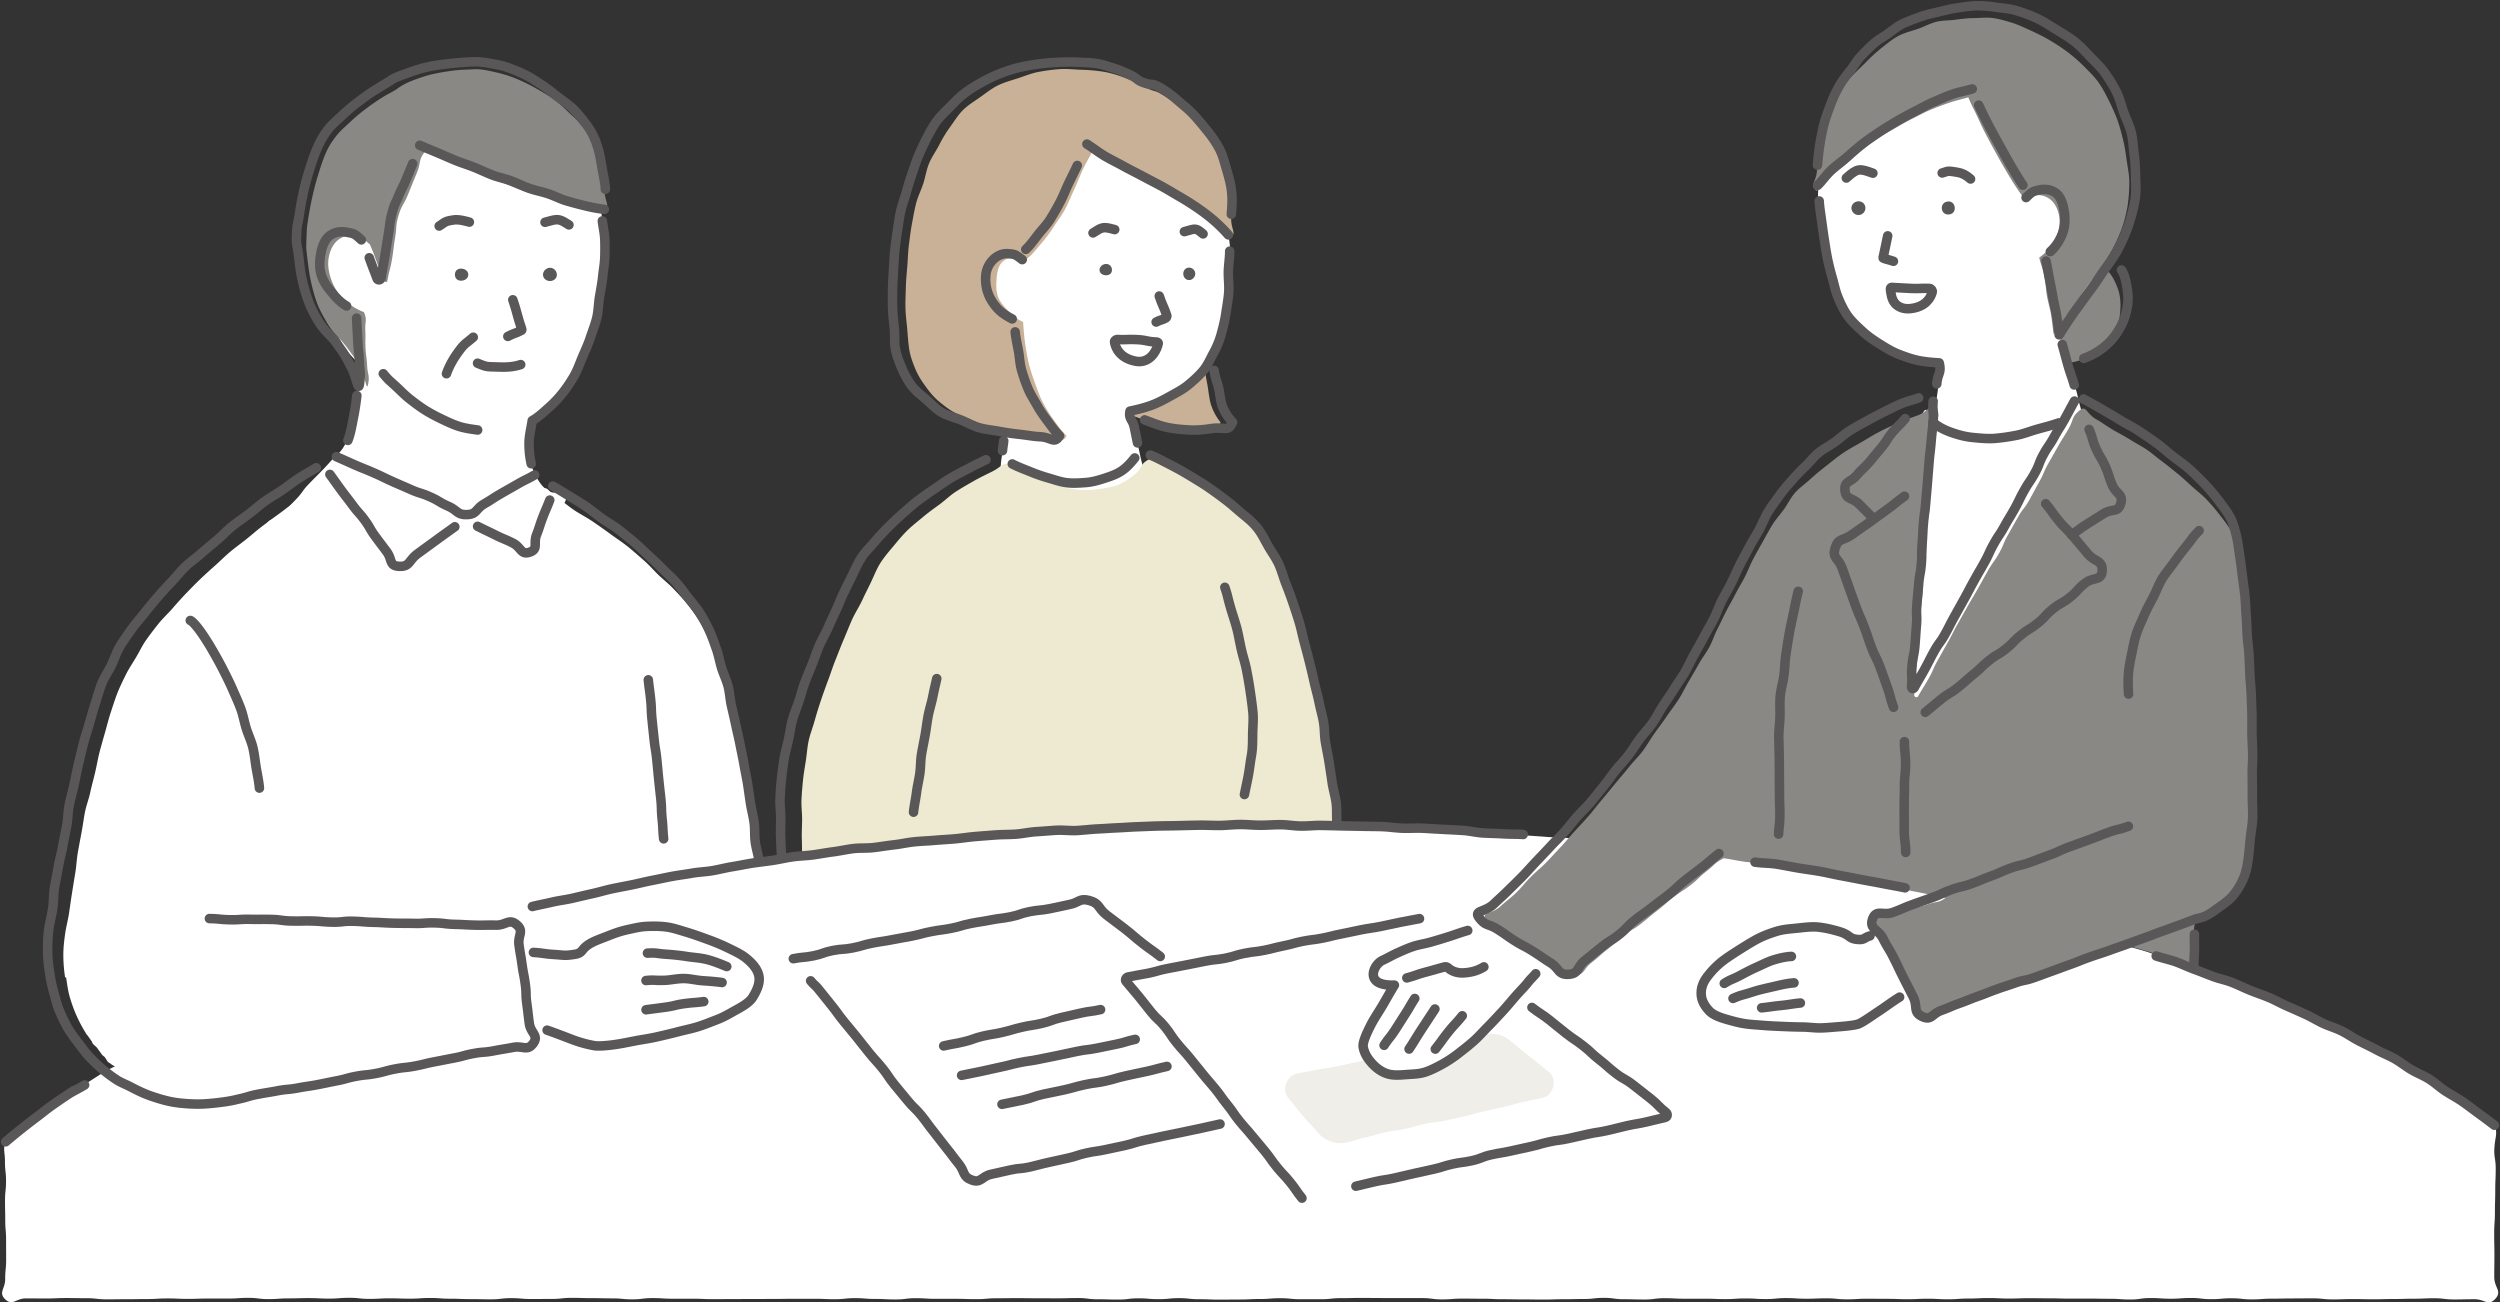 <svg width="263" height="137" fill="none" xmlns="http://www.w3.org/2000/svg"><rect width="100%" height="100%" fill="#333333" stroke="none"/><g clip-path="url(#clip0_100_550)"><path d="M262.448 118.355a79.305 79.305 0 00-1.745-1.309c-.575-.418-1.127-.878-1.726-1.29-.588-.4-1.264-.675-1.87-1.076-.593-.388-1.175-.806-1.792-1.188-.605-.377-1.163-.843-1.786-1.207a133.614 133.614 0 00-3.756-2.109c-.629-.335-1.3-.603-1.941-.932-.635-.323-1.282-.633-1.928-.956-.641-.311-1.276-.651-1.929-.956-.647-.304-1.323-.543-1.982-.842-.647-.293-1.282-.639-1.946-.926-.653-.281-1.318-.556-1.982-.837-.659-.274-1.312-.567-1.982-.836-.659-.263-1.353-.46-2.03-.723-.664-.257-1.341-.49-2.023-.741-.671-.251-1.347-.484-2.024-.728-.67-.239-1.323-.544-2.006-.777-.676-.233-1.335-.526-2.017-.753-.677-.227-1.377-.394-2.065-.615-.683-.215-1.365-.436-2.053-.645-.683-.21-1.371-.407-2.066-.61-.682-.203-1.388-.352-2.082-.55-.689-.197-1.353-.471-2.048-.662-.688-.192-1.376-.389-2.077-.574-.688-.185-1.382-.37-2.082-.55-.695-.179-1.383-.376-2.083-.55-.695-.172-1.407-.274-2.107-.441-.694-.168-1.394-.323-2.101-.484-.694-.162-1.382-.383-2.088-.538-.701-.155-1.413-.239-2.119-.388-.7-.15-1.394-.335-2.101-.478-.7-.144-1.424-.191-2.13-.329-.7-.137-1.412-.25-2.118-.382-.701-.132-1.389-.353-2.101-.478-.706-.126-1.412-.221-2.125-.347-.706-.12-1.424-.179-2.13-.298-.706-.114-1.406-.263-2.118-.37a113.18 113.18 0 00-2.125-.317c-.706-.108-1.418-.186-2.13-.287-.706-.102-1.418-.197-2.13-.293-.707-.095-1.419-.191-2.131-.28-.712-.09-1.4-.347-2.112-.43-.712-.09-1.442-.013-2.154-.096-.713-.084-1.419-.233-2.131-.311-.712-.078-1.43-.078-2.148-.15-.712-.071-1.412-.286-2.13-.358-.712-.066-1.424-.143-2.142-.203-.713-.066-1.437-.054-2.149-.113-.712-.06-1.43-.096-2.148-.156-.712-.053-1.424-.12-2.142-.167-.712-.048-1.424-.191-2.142-.239-.712-.048-1.43-.09-2.148-.131-.712-.042-1.436-.018-2.154-.054-.718-.036-1.437.018-2.155-.018-.718-.036-1.43-.185-2.148-.215-.718-.03-1.436.072-2.154.048-.718-.024-1.424-.221-2.148-.24-.718-.017-1.436-.03-2.154-.047-.718-.018-1.436.125-2.16.107-.718-.012-1.43-.083-2.154-.09-.718-.005-1.436-.041-2.154-.047-.718 0-1.436.012-2.154.012s-1.419 0-2.131.006c-.712 0-1.418.09-2.13.101-.712.006-1.424-.101-2.13-.09-.712.013-1.419.114-2.125.126-.712.018-1.418-.006-2.13.012-.712.018-1.418.09-2.124.114-.713.024-1.419.06-2.125.09-.712.03-1.418.023-2.13.06-.712.029-1.419.065-2.125.1-.712.037-1.418.066-2.124.108-.712.042-1.418.066-2.124.114-.713.047-1.413.185-2.119.233-.712.047-1.43-.078-2.136-.024-.706.054-1.407.215-2.113.269-.706.06-1.406.185-2.112.25-.707.066-1.413.12-2.119.186-.706.066-1.418.066-2.124.137-.706.072-1.419.084-2.125.156-.706.077-1.412.149-2.118.233-.706.083-1.412.16-2.113.244-.706.084-1.406.233-2.106.323-.706.09-1.4.245-2.101.34-.706.096-1.406.198-2.107.293-.706.102-1.424.102-2.124.203-.706.102-1.406.222-2.1.329-.707.108-1.39.329-2.084.442-.7.114-1.418.144-2.112.263-.7.12-1.389.31-2.083.436-.7.126-1.412.191-2.107.317-.7.131-1.412.185-2.106.316-.7.138-1.395.299-2.089.442-.7.138-1.37.395-2.065.538-.7.144-1.412.197-2.107.347-.694.149-1.364.424-2.053.58-.694.154-1.424.16-2.112.322-.695.161-1.371.382-2.06.55-.694.167-1.388.316-2.07.49-.689.172-1.365.4-2.048.579-.688.179-1.388.304-2.07.49-.69.185-1.348.472-2.024.663-.689.19-1.4.275-2.077.472-.683.203-1.36.418-2.036.627-.682.21-1.335.496-2.011.705-.683.215-1.336.49-2.012.711-.676.221-1.4.305-2.065.532-.677.227-1.341.483-2.006.722-.676.239-1.33.52-1.988.765-.67.245-1.359.43-2.017.675-.67.251-1.288.628-1.94.884-.665.263-1.354.448-2.007.717-.664.269-1.305.58-1.952.855-.659.28-1.33.513-1.976.8-.653.287-1.311.556-1.952.848-.653.299-1.288.616-1.923.921-.647.31-1.27.651-1.899.967-.64.323-1.293.61-1.917.932-.635.329-1.287.622-1.904.956-.63.341-1.181.819-1.793 1.165-.623.353-1.281.633-1.887.992-.617.37-1.204.765-1.804 1.135-.605.382-1.246.705-1.833 1.093-.6.395-1.104.92-1.68 1.321-.587.412-1.228.734-1.792 1.153-.575.43-1.097.92-1.643 1.356-.564.448-1.2.866-1.733 1.314-.214 1.01-.018 1.045-.018 2.079 0 1.034.113 1.034.113 2.061 0 1.028-.107 1.028-.107 2.061 0 1.034.024 1.034.024 2.061 0 1.028.089 1.034.089 2.061 0 1.028.006 1.034.006 2.061 0 1.028-.101 1.034-.101 2.068 0 1.033-.736 1.403 0 2.12.765.741 1.115-.095 2.184-.095 1.068 0 1.062.012 2.124.012s1.062-.048 2.124-.048c1.063 0 1.063.018 2.125.018s1.062.119 2.124.119 1.062-.012 2.125-.012c1.062 0 1.062-.018 2.13-.018 1.068 0 1.062-.065 2.13-.065 1.068 0 1.063.048 2.13.048 1.069 0 1.063-.036 2.131-.036h2.124c1.063 0 1.063-.072 2.125-.072s1.062.131 2.124.131 1.062-.077 2.125-.077c1.062 0 1.062-.03 2.124-.03s1.062.054 2.125.054c1.062 0 1.062-.084 2.124-.084s1.062.114 2.124.114c1.063 0 1.063-.06 2.125-.06s1.062.036 2.124.036 1.062-.072 2.13-.072c1.069 0 1.063.078 2.13.078 1.069 0 1.063.041 2.131.041 1.068 0 1.062.024 2.13.024 1.069 0 1.063-.125 2.13-.125 1.069 0 1.063.09 2.131.09 1.068 0 1.062-.006 2.125-.006 1.062 0 1.062-.114 2.124-.114s1.062.03 2.124.03c1.063 0 1.063.024 2.125.024s1.062.101 2.124.101c1.063 0 1.063-.131 2.13-.131 1.069 0 1.063.066 2.131.066h2.13c1.069 0 1.063.047 2.13.047 1.069 0 1.063-.012 2.131-.012 1.068 0 1.062-.005 2.13-.005 1.069 0 1.063-.006 2.13-.006 1.069 0 1.063-.018 2.125-.018h2.124c1.063 0 1.063.047 2.13.047 1.069 0 1.063-.113 2.131-.113 1.068 0 1.062.084 2.13.084 1.069 0 1.063.053 2.13.053 1.07 0 1.063-.131 2.131-.131 1.068 0 1.063.066 2.13.066h2.131c1.068 0 1.062.035 2.13.035 1.068 0 1.063-.095 2.131-.095 1.068 0 1.062-.012 2.13-.012 1.068 0 1.062.012 2.13.012 1.069 0 1.063.006 2.131.006 1.068 0 1.062-.03 2.13-.03 1.068 0 1.062.131 2.13.131 1.069 0 1.063.03 2.131.03 1.068 0 1.062-.131 2.13-.131 1.068 0 1.062.089 2.13.089 1.069 0 1.063-.107 2.131-.107 1.068 0 1.062.113 2.13.113 1.068 0 1.062.042 2.13.042 1.069 0 1.063-.012 2.131-.012 1.068 0 1.062-.053 2.13-.053 1.068 0 1.062-.084 2.131-.084 1.068 0 1.062.107 2.13.107h2.13c1.068 0 1.062-.113 2.131-.113 1.068 0 1.062-.024 2.13-.024 1.068 0 1.062.012 2.13.012h2.131c1.068 0 1.062.006 2.124.006s1.062.137 2.124.137c1.063 0 1.063-.083 2.125-.083s1.062.012 2.124.012 1.062.053 2.125.053c1.062 0 1.062.018 2.13.018 1.068 0 1.062.018 2.13.018 1.069 0 1.063-.036 2.131-.036 1.068 0 1.062-.023 2.13-.023 1.068 0 1.062-.12 2.124-.12 1.063 0 1.063.143 2.125.143s1.062.03 2.124.03c1.063 0 1.063-.137 2.131-.137 1.068 0 1.062.054 2.13.054h2.13c1.068 0 1.063.041 2.131.041 1.068 0 1.062-.071 2.13-.071 1.068 0 1.062.065 2.13.065 1.069 0 1.063-.101 2.131-.101 1.068 0 1.062.066 2.13.066 1.068 0 1.062-.042 2.13-.042 1.069 0 1.063.107 2.131.107 1.068 0 1.062-.065 2.13-.065 1.068 0 1.062.012 2.13.012 1.069 0 1.069.041 2.131.041 1.062 0 1.062-.053 2.13-.053 1.068 0 1.062.059 2.131.059 1.068 0 1.062-.077 2.13-.077 1.068 0 1.068-.054 2.13-.054 1.062 0 1.062.054 2.131.054 1.068 0 1.062-.036 2.13-.036 1.068 0 1.068.012 2.13.012 1.062 0 1.062.03 2.131.03h2.13c1.062 0 1.062.018 2.13.018 1.068 0 1.068.077 2.131.077 1.062 0 1.068-.155 2.13-.155 1.062 0 1.068.072 2.13.072 1.063 0 1.063-.078 2.131-.078 1.068 0 1.068.125 2.13.125 1.062 0 1.062-.095 2.13-.095 1.069 0 1.069.119 2.131.119 1.062 0 1.062-.077 2.13-.077 1.068 0 1.068-.024 2.13-.024 1.063 0 1.063-.012 2.131-.012 1.068 0 1.068.113 2.13.113 1.062 0 1.068-.036 2.13-.036 1.063 0 1.069.024 2.131.024 1.062 0 1.068-.029 2.13-.029 1.062 0 1.068-.03 2.131-.03 1.062 0 1.068-.048 2.13-.048 1.062 0 1.068.125 2.13.125 1.062 0 1.068-.024 2.136-.024 1.069 0 1.431.759 2.161-.023.777-.831-.095-1.165-.095-2.307 0-1.141.017-1.141.017-2.282s-.023-1.141-.023-2.282.077-1.141.077-2.282.035-1.141.035-2.282.048-1.141.048-2.282-.214-1.147-.131-2.288c.089-1.153.303-1.171.077-2.288l-.047-.006z" fill="#fff"/><path d="M51.864 99.895c.837-.67 1.098.036 2.16.102 1.063.065 1.063.137 2.125.203 1.068.065 1.062.095 2.13.161 1.068.066 1.068.185 2.124.024 1.027-.161.665-.406 1.751-1.04a13.503 13.503 0 011.851-.902c.6-.239 1.24-.49 1.959-.645a12.09 12.09 0 012.047-.25c.659-.03 1.353-.12 2.071-.03a12.82 12.82 0 012.035.447c.807.24 1.514.574 2.184.819.813.293 1.567.49 2.19.788a9.913 9.913 0 011.958 1.255c.742.597 1.234 1.195 1.359 1.858.13.693-.154 1.41-.635 2.204-.285.472-.896.879-1.72 1.327-.582.316-1.211.741-1.965 1.033-.653.251-1.37.478-2.107.711a57.48 57.48 0 01-2.136.61c-.724.191-1.442.406-2.148.567a59.81 59.81 0 01-2.178.46c-.801.155-1.566.161-2.213.251-1.08.155-1.858.221-2.19.161-.421-.071-1.11-.34-2-.681-.587-.227-1.258-.502-1.982-.77-.635-.233-1.34-.377-2.041-.604-.665-.215-1.33-.49-2.024-.669-.694-.179-1.412-.197-2.106-.305-.718-.107-1.413-.25-2.101-.25-.071-1.165.25-1.136.522-2.271.273-1.135.505-1.099.552-2.264.048-1.243-.38-1.577.528-2.306v.006zm11.578-70.819c.077-.723.089-1.44.112-2.139.024-.729.101-1.446.066-2.145-.036-.729-.22-1.428-.32-2.12a19.84 19.84 0 00-.416-2.097 17.246 17.246 0 00-.659-2.032 14.587 14.587 0 00-.931-1.911 13.287 13.287 0 00-1.175-1.775c-.446-.555-.855-1.147-1.395-1.619-.528-.46-1.18-.764-1.804-1.135-.593-.358-1.157-.812-1.84-1.081-.64-.251-1.347-.37-2.065-.538-.664-.155-1.353-.358-2.088-.436-.718-.078-1.448.012-2.178.06-.718.048-1.448.083-2.16.245-.7.155-1.377.43-2.065.693-.67.257-1.371.478-2.018.824-.635.34-1.175.849-1.774 1.273-.588.418-1.199.806-1.745 1.296-.54.484-1.003 1.04-1.483 1.59a18.933 18.933 0 00-1.324 1.726c-.41.597-.866 1.17-1.204 1.816-.333.64-.647 1.302-.908 1.99-.255.674-.374 1.403-.54 2.12-.166.705-.333 1.41-.41 2.145-.077.765-.047 1.523.012 2.276.054.759.172 1.506.344 2.246.178.741.422 1.452.707 2.163.278.705.61 1.38.985 2.05.367.662.64 1.391 1.086 2.012.439.616.996 1.16 1.5 1.727-.011.568-.106 1.267-.16 2.025-.04.645.018 1.344-.07 2.031-.084.675-.327 1.333-.47 1.978-.154.699-.296 1.368-.533 1.947-.291.717-.683 1.261-1.134 1.631-.748.735-.712.771-1.442 1.524s-.742.74-1.466 1.493c-.73.753-.617.86-1.347 1.613l-1.46 1.506c-.73.753-1.697.406-1.584 1.452.119 1.063.973.55 1.852 1.153.878.603.896.573 1.78 1.177.878.603.801.723 1.68 1.32.877.603.949.502 1.827 1.105s.86.64 1.739 1.237c.878.603.854.645 1.732 1.248.879.604.902.568 1.78 1.171.879.604.879.61 1.757 1.213.878.604.837.67 1.715 1.273.878.603.914.555 1.792 1.159.884.603.878.615 1.757 1.218.884.604.73 1.392 1.774 1.177 1.003-.203.504-.89 1.015-1.774.516-.89.463-.92.979-1.81s.64-.819 1.151-1.709c.516-.89.504-.896 1.02-1.786.517-.89.452-.926.968-1.816s.504-.896 1.015-1.787c.516-.89.522-.884 1.038-1.774s.6-.842 1.116-1.732c.516-.89.415-.95.931-1.846.517-.89 1.033-.735 1.08-1.763.048-1.01-.949.078-1.91-.52-.475-.292-.896-.77-1.258-1.5-.25-.507-.57-1.098-.677-1.887-.077-.58-.06-1.255-.024-2.02.024-.609.048-1.314.16-2.048.63-.353 1.324-.681 1.876-1.171.534-.472.961-1.082 1.418-1.673.44-.562.872-1.147 1.246-1.798.35-.616.706-1.26.997-1.948.28-.657.416-1.38.641-2.097.22-.68.522-1.356.688-2.079.167-.699.28-1.422.398-2.157.119-.71.225-1.433.303-2.174v-.006z" fill="#fff"/><path d="M49.319 97.713c.664-.185 1.323-.358 1.994-.537.664-.18 1.34-.353 2.011-.526.665-.173 1.33-.382 2.006-.55.67-.167 1.341-.352 2.018-.52.67-.16 1.353-.298 2.03-.46.67-.155 1.334-.37 2.01-.525.677-.155 1.354-.293 2.036-.442.677-.15 1.353-.293 2.036-.436.676-.144 1.382-.144 2.065-.281.676-.137 1.353-.28 2.041-.412.677-.132 1.347-.335 2.03-.466.682-.126 1.358-.263 2.047-.389.682-.119 1.365-.233 2.053-.346.682-.114 1.359-.275 2.047-.382.683-.114 1.442-.102 2.13-.21-.089-.71-.207-1.499-.308-2.246-.095-.717-.261-1.44-.368-2.18-.107-.723-.154-1.464-.273-2.193-.113-.723-.273-1.446-.398-2.174-.124-.73-.22-1.464-.356-2.187-.13-.735-.273-1.458-.415-2.175-.148-.734-.261-1.47-.415-2.174-.166-.735-.428-1.434-.6-2.133-.184-.74-.403-1.446-.599-2.127-.214-.747-.309-1.493-.54-2.15-.267-.753-.67-1.387-.955-1.99-.309-.657-.558-1.362-.968-2.001a22.78 22.78 0 00-1.27-1.822c-.45-.574-.973-1.112-1.477-1.655-.499-.538-1.092-.998-1.626-1.506-.534-.514-1.015-1.081-1.573-1.565-.563-.49-1.115-.992-1.685-1.446-.593-.472-1.216-.878-1.798-1.302a70.535 70.535 0 00-1.81-1.285c-.653-.448-1.317-.788-1.893-1.159-.7-.448-1.258-.973-1.798-1.296-1.18-.705-.896-1.326-1.97-1.057-.967.239-.866.513-1.733 1.015-.866.502-.854.526-1.715 1.028-.866.502-.854.526-1.72 1.027-.867.502-.748.926-1.745.968-1.045.048-.968-.388-1.923-.812-.955-.425-.967-.395-1.928-.813l-1.917-.848c-.956-.424-.944-.46-1.9-.884-.955-.425-.966-.407-1.922-.83-.961-.425-.967-.407-1.928-.831-.962-.424-.879-.64-1.911-.83-1.05-.192-.712.25-1.864.95-.516.31-1.091.74-1.774 1.182-.552.353-1.18.693-1.816 1.123-.558.377-1.115.83-1.72 1.267-.558.4-1.128.83-1.715 1.272-.558.419-1.086.896-1.656 1.35-.546.437-1.133.849-1.685 1.315-.54.454-1.045.962-1.579 1.44-.528.472-1.056.944-1.578 1.445-.51.49-1.01 1.004-1.508 1.518a45.146 45.146 0 00-1.43 1.589c-.474.538-1.009 1.021-1.448 1.577-.445.562-.884 1.13-1.293 1.709-.416.591-.712 1.248-1.08 1.852-.368.621-.772 1.213-1.08 1.846-.291.597-.612 1.236-.89 1.953-.244.634-.457 1.32-.695 2.037-.213.652-.38 1.357-.587 2.068-.19.669-.392 1.356-.576 2.073-.172.68-.285 1.386-.457 2.103-.16.687-.356 1.374-.51 2.09-.148.694-.415 1.369-.558 2.08-.136.692-.22 1.41-.356 2.12-.13.7-.267 1.404-.392 2.115-.124.705-.148 1.428-.267 2.139-.118.705-.231 1.416-.344 2.127-.113.71-.213 1.422-.314 2.127-.107.71-.303 1.41-.404 2.115-.113.782-.202 1.559-.196 2.323 0 .789.072 1.572.184 2.324l.072-.006.035-.006c.107.717.196 1.434.398 2.115.207.693.45 1.374.747 2.02.297.657.647 1.29 1.027 1.893.024.042.077.06.1.102.137.209.286.406.428.609.042.06.042.15.083.203.137.186.35.317.493.502.053.066.095.144.148.209.143.174.255.371.404.538.065.072.154.114.213.179.149.162.226.395.386.55.065.066.172.095.243.161.16.15.386.221.552.371.071.059.053.215.125.274.124.108.267.198.397.299a15.35 15.35 0 002.505 1.613c.676.347 1.37.687 2.094.938.718.245 1.49.299 2.243.442.742.138 1.49.305 2.255.335.748.024 1.508-.096 2.273-.185.742-.09 1.49-.198 2.243-.401 1.074-.227 1.086-.179 2.16-.382 1.08-.203 1.086-.179 2.166-.382 1.08-.204 1.068-.251 2.148-.46 1.08-.204 1.092-.138 2.172-.341s1.068-.281 2.142-.484c1.08-.203 1.069-.251 2.149-.46 1.08-.203 1.11-.042 2.19-.245 1.08-.203 1.067-.269 2.147-.478 1.08-.203 1.075-.245 2.154-.454 1.08-.203 1.075-.251 2.155-.454 1.08-.203 1.097-.119 2.177-.322 1.08-.204 1.086-.168 2.166-.371 1.08-.203 1.086-.191 2.166-.4 1.08-.209 1.537.442 2.214-.436.623-.801-.119-1.07-.261-2.079-.143-1.01-.303-.986-.44-1.996-.142-1.009-.077-1.015-.22-2.025-.094-.673-.187-1.346-.278-2.019-.142-1.01-.184-1.004-.326-2.013-.143-1.01.528-1.333-.214-2.032-.676-.639-.932-.012-1.863-.012-.932 0-.932-.083-1.864-.041-.931.035-.937.167-1.857.023l.024-.005z" fill="#fff"/><path d="M61.643 13.698a13.93 13.93 0 00-1.584-1.661c-.54-.484-1.068-1.063-1.721-1.535-.611-.442-1.288-.825-1.964-1.213a19.38 19.38 0 00-2.065-1.01 13.564 13.564 0 00-2.19-.68c-.783-.18-1.537-.353-2.267-.311-.747.041-1.46.047-2.118.131-.76.096-1.46.221-2.095.352-.777.168-1.454.413-2.03.622-.83.304-1.46.651-1.869.986-.86.52-.718.37-1.738 1.01a25.69 25.69 0 00-1.644 1.158c-.516.388-1.033.825-1.531 1.296-.487.46-1.015.897-1.43 1.428-.422.544-.807 1.117-1.074 1.72-.315.7-.564 1.465-.795 2.217a27.675 27.675 0 00-.618 2.27 39.307 39.307 0 00-.45 2.313c-.214 1.386-.173 1.17-.22 2.341-.042 1.118-.036.915.118 2.235.078.651.173 1.416.345 2.216.148.7.35 1.44.599 2.163.243.705.617 1.368.985 2.013a8.026 8.026 0 001.335 1.774c.451.449.849.968 1.217 1.482.397.562.789 1.1 1.062 1.601.534.98.653 2.7.83 1.763.173-.926-.065-.956-.106-1.9-.042-.944-.13-.938-.172-1.882-.042-.944.018-.95-.024-1.894-.041-.944.22-.992-.142-1.864a6.598 6.598 0 01-1.994-1.219c-.659-.58-1.068-1.272-1.347-1.947-.327-.8-.475-1.613-.398-2.336.101-.938.522-1.709 1.027-2.097.57-.436 1.163-.532 1.68-.442.895.155.89.227 1.542.83h.018c.083.06.065.024.107.114.403.938.391.938.741 1.9.35.961.434.932.784 1.887.077.215.278.192.32-.035.19-1.13.285-1.112.475-2.235.19-1.129.136-1.135.326-2.264.19-1.13.03-1.17.344-2.27.345-1.189.546-1.123 1.015-2.27.469-1.147.463-1.153.938-2.3.468-1.147.112-1.369.931-2.295.736-.836.736.413 1.994.944.588.251 1.33.425 2.095.741.64.263 1.3.621 2.023.908.665.263 1.353.544 2.06.813.682.263 1.37.555 2.065.806.7.257 1.454.353 2.148.586.718.245 1.4.561 2.089.764.747.227 1.465.43 2.136.598.801.197 1.477.275 2.113.352.718-.89.154-.908.089-2.24a20.088 20.088 0 00-.256-2.276c-.124-.74-.29-1.506-.551-2.223-.268-.734-.695-1.374-1.158-1.947v.012z" fill="#898885"/><path d="M49.265 28.891c0 .394-.368.64-.76.64-.391 0-.647-.246-.647-.64s.256-.633.641-.633c.386 0 .76.233.766.627v.006zm9.323-.001c0 .395-.327.67-.718.676-.392.006-.748-.275-.748-.67 0-.393.356-.728.742-.728s.718.335.718.729l.006-.006z" fill="#595757"/><path d="M53.947 31.537c.498 1.476.41 1.506.908 2.987.024.078.071.185 0 .227-.694.359-.736.281-1.43.64m6.426-11.732c-1.098-.7-1.14-.652-2.516-.275m-11.132.394c.694-.448.6-.502 1.531-.64.48-.071 1.039.066 1.644.228m.86 14.844c1.063.443.956.353 2.255.401.683.024 1.484.012 2.285-.257m-4.99-2.879c-.908.782-.902.609-1.686 1.702-.427.604-.854 1.344-1.133 2.139M34.703 49.908c.6.813.582.825 1.181 1.637.6.813.617.795 1.216 1.607.6.813.671.759 1.27 1.571.6.813.505.885 1.104 1.697.6.813.605.807 1.21 1.62.6.812.244 1.469 1.253 1.534 1.204.078 1.015-.597 1.988-1.314.653-.478 1.305-.954 1.958-1.428.98-.717.985-.705 1.964-1.416m2.397-.046c.914.454.92.442 1.834.896s.943.4 1.857.854c.914.454.849 1.302 1.81.962.914-.329.344-.914.7-1.822s.303-.932.653-1.84c.35-.909.386-.897.736-1.81m10.367 18.908c.107 1.045.143 1.04.25 2.085.106 1.045.035 1.051.142 2.097.071.697.144 1.391.22 2.084.106 1.046.171 1.04.278 2.08.107 1.045.095 1.045.202 2.09.107 1.046.113 1.046.225 2.091.107 1.046.03 1.058.137 2.103.107 1.046.053 1.052.16 2.097M20.016 65.273c.172.036.7.58 1.376 1.59a28.94 28.94 0 011.122 1.834 35.62 35.62 0 011.027 1.894c.308.609.634 1.254.931 1.941.28.64.582 1.297.843 1.99.249.657.368 1.38.581 2.078.208.676.534 1.333.706 2.044.167.693.232 1.415.35 2.132.12.705.28 1.416.339 2.133m11.554-55.793c.397 1.093.415 1.087.819 2.18.077.216.385.18.421-.047.196-1.16.208-1.16.404-2.318.195-1.165.183-1.165.373-2.33.196-1.165.107-1.183.416-2.324.237-.884.326-.854.67-1.703.35-.848.416-.818.766-1.667l.7-1.69" stroke="#595757" stroke-linecap="round" stroke-linejoin="round"/><path d="M63.684 19.911c-.023-.717-.237-1.547-.38-2.426-.124-.788-.272-1.607-.551-2.377a7.277 7.277 0 00-1.157-2.127c-.374-.466-.778-1.034-1.324-1.547-.468-.436-1.038-.819-1.608-1.255-.522-.4-1.044-.854-1.626-1.225-.57-.364-1.14-.758-1.744-1.063a16.98 16.98 0 00-1.881-.789c-.653-.245-1.336-.334-1.982-.46a7.95 7.95 0 00-2.006-.125 31.97 31.97 0 00-2.172.18c-.783.095-1.501.178-2.154.322-.801.173-1.49.4-2.089.621-.86.31-1.567.532-1.988.878-.884.538-.718.424-1.762 1.082-.517.322-1.08.746-1.686 1.194-.528.4-1.05.86-1.572 1.345-.505.472-1.045.92-1.472 1.457a8.68 8.68 0 00-1.068 1.78c-.326.723-.6 1.488-.837 2.259-.243.788-.48 1.571-.646 2.324-.19.86-.345 1.673-.451 2.372-.22 1.421-.285 1.188-.333 2.39-.041 1.146.071.937.232 2.293.077.67.154 1.458.332 2.27.154.717.356 1.476.617 2.217.25.723.611 1.41.985 2.073.38.675.873 1.255 1.413 1.78.462.46.83 1.04 1.204 1.566.41.573.688 1.194.973 1.708.552 1.004.748 2.688.873 1.715.148-1.135.035-1.141-.018-2.288-.054-1.148-.119-1.148-.172-2.294-.054-1.148-.066-1.148-.119-2.295" stroke="#595757" stroke-linecap="round" stroke-linejoin="round"/><path d="M44.155 15.281c.944.418.724.299 1.9.8.545.228 1.18.515 1.892.807.594.245 1.258.442 1.935.711.61.245 1.234.55 1.893.807.629.245 1.317.37 1.97.61.64.238 1.264.555 1.905.788.658.233 1.34.358 1.982.567.67.221 1.293.556 1.928.747a42.95 42.95 0 001.988.532 17.9 17.9 0 002.024.376m-25.558 3.21c-.683-.615-.677-.657-1.602-.813-.534-.09-1.163-.06-1.75.389-.47.358-.778 1.075-.92 1.905-.113.652-.173 1.404.04 2.151.185.645.582 1.26 1.087 1.858.421.502.896 1.07 1.59 1.464m1.081 9.42a26.74 26.74 0 01-.369 2.377c-.166.837-.296 1.66-.575 2.342m19.286 2.457a9.79 9.79 0 01-.226-2.288c.018-.681.202-1.398.333-2.247.629-.352 1.139-.836 1.69-1.326a11.804 11.804 0 001.502-1.577 14.59 14.59 0 001.223-1.81c.35-.615.587-1.314.878-2.002.279-.657.593-1.314.825-2.025.22-.68.504-1.362.676-2.09.166-.7.166-1.447.285-2.181.119-.711.261-1.428.338-2.169.066-.657.19-1.302.214-1.942.024-.657.024-1.314 0-1.953-.024-.663-.184-1.302-.255-1.936M40.322 39.316c.635.753.51.574 1.389 1.386.421.389.878.879 1.454 1.32.486.377 1.014.783 1.602 1.148.54.334 1.127.645 1.733.932.581.275 1.18.567 1.816.764.617.192 1.275.281 1.934.37m29.605 45.368c-.083-.669-.308-1.338-.403-2.037-.09-.675-.024-1.38-.125-2.073-.095-.675-.279-1.35-.385-2.037-.107-.681-.19-1.368-.303-2.055-.113-.681-.261-1.362-.38-2.043-.119-.688-.273-1.363-.403-2.038-.131-.687-.303-1.356-.445-2.025-.143-.687-.303-1.362-.457-2.025-.16-.693-.184-1.398-.35-2.05-.179-.692-.499-1.326-.695-1.959-.208-.699-.326-1.386-.546-2.001-.249-.7-.475-1.362-.742-1.936a18.193 18.193 0 00-.985-1.822c-.356-.574-.83-1.087-1.252-1.643-.41-.538-.819-1.1-1.281-1.619-.451-.514-.98-.962-1.466-1.452a41.92 41.92 0 00-1.49-1.421c-.51-.466-.99-.962-1.519-1.398a51.003 51.003 0 00-1.608-1.297c-.558-.43-1.175-.759-1.715-1.147-.581-.418-1.11-.866-1.65-1.237-.605-.412-1.204-.752-1.744-1.093a53.019 53.019 0 00-1.757-1.063m-24.882-1.924c-.534.323-1.169.675-1.851 1.111-.558.365-1.128.825-1.763 1.255-.57.388-1.204.74-1.816 1.177-.563.406-1.103.896-1.697 1.344-.563.424-1.169.824-1.744 1.284-.552.442-1.039.992-1.602 1.464-.546.46-1.11.908-1.656 1.398-.534.478-1.145.884-1.668 1.392-.516.502-.961 1.087-1.46 1.607a47.39 47.39 0 00-1.46 1.607c-.48.544-.93 1.105-1.382 1.673-.45.573-.938 1.111-1.353 1.697-.415.597-.848 1.188-1.216 1.804-.374.627-.582 1.338-.896 1.983-.297.61-.736 1.219-1.021 1.948-.25.645-.44 1.362-.676 2.097-.22.669-.416 1.38-.624 2.109-.195.68-.439 1.38-.623 2.108-.178.693-.344 1.41-.516 2.14-.166.698-.303 1.421-.457 2.15-.154.705-.368 1.416-.51 2.145-.143.71-.13 1.463-.267 2.192-.137.717-.291 1.434-.422 2.163-.124.723-.344 1.428-.462 2.156-.12.723-.28 1.44-.398 2.17-.113.728-.077 1.475-.19 2.198-.107.728-.309 1.44-.41 2.168-.112.8-.124 1.601-.118 2.378 0 .806.113 1.589.231 2.366.101.657.238 1.296.416 1.929.184.64.326 1.285.581 1.894.261.61.54 1.213.867 1.786.332.574.736 1.1 1.133 1.625.398.526.783 1.064 1.246 1.542.457.472.938.938 1.448 1.35.427.346.873.675 1.33.974.456.298.985.484 1.465.741.688.358 1.389.705 2.13.961.73.251 1.484.484 2.255.628.76.137 1.543.197 2.327.221.765.024 1.542-.036 2.332-.126.76-.089 1.53-.191 2.302-.394 1.027-.215 1.009-.311 2.041-.508 1.033-.197 1.033-.167 2.066-.364 1.032-.197 1.05-.096 2.082-.287 1.033-.197 1.039-.155 2.072-.347 1.032-.197 1.026-.215 2.059-.412 1.032-.197 1.014-.281 2.047-.478 1.032-.197 1.05-.101 2.083-.298 1.032-.198 1.014-.281 2.047-.478 1.032-.197 1.05-.108 2.083-.305 1.032-.197 1.02-.251 2.053-.448s1.033-.203 2.065-.4c1.033-.197 1.015-.281 2.047-.472 1.033-.197 1.057-.078 2.09-.275 1.032-.197 1.038-.173 2.07-.37 1.033-.198 1.49.436 2.113-.419.611-.842-.267-1.063-.41-2.091-.142-1.033-.118-1.033-.26-2.067-.143-1.033-.024-1.051-.167-2.079-.142-1.033-.196-1.027-.338-2.055-.143-1.033-.178-1.027-.32-2.061-.143-1.034.557-1.44-.232-2.12-.813-.706-1.122.053-2.196.035-1.074-.024-1.074.024-2.148 0s-1.074-.06-2.148-.084c-1.074-.023-1.074-.131-2.148-.155-1.074-.024-1.08.078-2.154.054-1.074-.024-1.074 0-2.154-.024-1.074-.024-1.074-.066-2.154-.09-1.074-.023-1.074-.09-2.154-.113-1.08-.024-1.08.12-2.154.095-1.075-.023-1.075-.095-2.155-.12-1.074-.023-1.08.025-2.154 0-1.074-.023-1.074-.148-2.148-.166-1.074-.024-1.08.012-2.154-.012-1.08-.024-1.08.065-2.16.047-1.08-.023-1.074-.107-2.154-.125m34.216-46.669c-.884.513-.92.454-1.804.968-.884.513-.89.501-1.774 1.015-.884.514-.86.556-1.745 1.07-.884.513-.748 1.075-1.768 1.117-1.068.047-1.015-.448-2-.879-.98-.43-.926-.55-1.905-.985-.979-.436-1.026-.329-2.006-.759-.979-.436-.985-.424-1.964-.86s-.961-.472-1.946-.902c-.98-.437-.997-.4-1.982-.83-.98-.437-.98-.443-1.964-.873m20.729 52.148c1.073.066 1.067.15 2.141.216 1.074.065 1.08.155 2.143-.006 1.026-.156.61-.514 1.69-1.148.517-.304 1.182-.525 1.906-.812.599-.239 1.24-.472 1.964-.633.64-.138 1.317-.317 2.041-.353.659-.03 1.36-.036 2.077.054.653.084 1.318.305 2.012.514.807.239 1.53.502 2.207.747.813.292 1.525.585 2.148.884.82.394 1.52.723 2.03 1.135.742.597 1.234 1.219 1.359 1.888.13.693-.16 1.428-.647 2.222-.285.472-.902.884-1.727 1.332-.581.317-1.222.717-1.976 1.01-.653.251-1.353.538-2.089.771-.694.215-1.436.358-2.16.549-.724.191-1.454.359-2.16.52-.753.173-1.495.269-2.183.4-.802.156-1.543.311-2.184.401-1.08.155-1.864.179-2.196.119a13.285 13.285 0 01-2.51-.717c-.73-.281-1.56-.597-2.45-.914" stroke="#595757" stroke-linecap="round" stroke-linejoin="round"/><path d="M68.111 100.271c1.063-.059.849.048 2.125.126a24.83 24.83 0 012.106.239c.665.101 1.395.131 2.107.322.67.18 1.341.448 2.006.723m-8.498 1.47c.997-.096.795.018 2.006-.024.581-.018 1.264-.191 2.006-.185.634.006 1.305.191 2 .233.658.041 1.329.095 1.993.185m-7.998 2.867c1.015-.137 1.015-.131 2.023-.268 1.015-.138 1.003-.239 2.012-.377 1.015-.137 1.02-.077 2.035-.215" stroke="#595757" stroke-linecap="round" stroke-linejoin="round"/><path d="M127.369 19.972c.974.322-.077.782-.207 2.06-.06.586-.095 1.285-.16 2.062-.054.64-.232 1.32-.285 2.05-.048.656.023 1.355-.018 2.066-.036.67-.16 1.356-.184 2.061-.024.681.053 1.374.041 2.067-.011.693-.089 1.38-.083 2.067.006.7.107 1.386.143 2.067.035.711.024 1.404.089 2.067.071.723.219 1.398.332 2.038.131.735.172 1.44.368 2.037.249.753.629 1.368.997 1.822-.291.95-.659.436-1.875.67-.546.1-1.205.119-1.97.089-.588-.024-1.258-.012-1.976-.173-.588-.132-1.175-.46-1.846-.723-.575-.221-1.282-.407-1.911-.735-.172-1.04.232-1.058.345-2.11.112-1.05.059-1.056.172-2.102.112-1.051.154-1.045.273-2.097.112-1.051.023-1.057.136-2.109.113-1.051.154-1.045.267-2.097.075-.7.152-1.4.232-2.097.112-1.051.118-1.051.237-2.097.113-1.051.101-1.051.214-2.103.112-1.051.172-1.045.29-2.096.113-1.052.054-1.058.166-2.11.119-1.05-.474-1.367.262-2.12.694-.711 1.014.024 1.999-.054.985-.078 1.003-.018 1.97-.221.991-.203 1.033-.478 1.977-.167l.005-.012z" fill="#C8B197"/><path d="M113.371 8.615c-.741 0-1.483.06-2.195.168-.73.113-1.436.322-2.136.543-.701.221-1.407.454-2.066.777-.658.322-1.246.777-1.851 1.195-.605.412-1.216.824-1.762 1.32a17.475 17.475 0 00-2.837 3.37c-.398.615-.819 1.224-1.145 1.893-.32.657-.558 1.362-.807 2.067a19.36 19.36 0 00-.623 2.121c-.16.711-.333 1.44-.41 2.18-.077.724 0 1.47 0 2.217 0 .705-.095 1.392-.018 2.061.078.7.315 1.35.463 2.008.155.68.368 1.326.594 1.953.237.651.385 1.332.694 1.936.314.615.682 1.2 1.074 1.756.392.562.843 1.087 1.3 1.59.462.501 1.026.895 1.548 1.332.517.436 1.021.896 1.591 1.278.564.37 1.187.717 1.798 1.028.113 1.087-.16 1.093-.338 2.174-.178 1.082-.184 1.076-.362 2.157s-.291 1.063-.469 2.139c-.178 1.081-.083 1.093-.261 2.174-.178 1.082-.137 1.088-.315 2.169s-1.009 1.219-.439 2.157c.534.872.979.298 1.964.543.985.245.991.21 1.982.454.985.245.997.197 1.988.442.985.245.967.317 1.958.562.985.245.991.227 1.982.472.991.245.997.221 1.982.466.991.245 1.069.944 1.959.442.866-.484.35-.902.635-1.864.284-.956.225-.974.51-1.936.285-.961.237-.973.522-1.935.285-.962.35-.938.6-1.912-.066-.03-.03-.102-.042-.173-.231-1.111-.303-1.1-.534-2.217-.232-1.117-.273-1.105-.51-2.222-.232-1.117-.624-1.117-.499-2.252a16.18 16.18 0 002.219-.598 13.73 13.73 0 002.03-.908 12.8 12.8 0 001.822-1.272c.569-.472 1.115-.974 1.596-1.554.463-.561.86-1.188 1.228-1.863.327-.592.582-1.273.784-2.014.184-.669.356-1.38.463-2.12.1-.706.089-1.44.136-2.17.047-.728.196-1.451.214-2.162.017-.753.023-1.488.023-2.175 0-.746-.166-1.481-.249-2.204-.083-.74-.154-1.476-.32-2.187a18.886 18.886 0 00-.612-2.126 18.293 18.293 0 00-.854-2.044c-.332-.669-.736-1.278-1.139-1.893-.41-.622-.807-1.243-1.282-1.799-.481-.561-1.021-1.063-1.561-1.553-.552-.496-1.11-.974-1.715-1.386-.611-.412-1.21-.848-1.875-1.17-.659-.323-1.4-.449-2.101-.67-.694-.221-1.376-.544-2.106-.651-.718-.108-1.46-.12-2.202-.12l-.024.006z" fill="#fff"/><path d="M126.931 14.368c-.463-.579-.79-1.188-1.199-1.636a21.143 21.143 0 00-1.442-1.428c-.617-.544-1.222-.849-1.679-1.135-1.205-.753-.879-.436-1.804-.819-1.223-.508-.938-.567-2.38-1.129-.73-.28-1.584-.567-2.54-.705a19.646 19.646 0 00-2.219-.18c-.718-.023-1.472-.119-2.237-.059a19.11 19.11 0 00-2.22.299c-.724.137-1.418.43-2.136.663-.7.227-1.43.418-2.107.753-.658.322-1.246.8-1.863 1.236-.599.425-1.246.807-1.792 1.345-.516.513-.908 1.159-1.359 1.78a14.212 14.212 0 00-1.157 1.906c-.338.657-.783 1.26-1.062 1.941-.28.681-.386 1.428-.611 2.127-.232.705-.576 1.368-.754 2.08-.184.716-.303 1.45-.44 2.168-.136.735-.219 1.47-.314 2.192-.095.747-.106 1.488-.166 2.205-.06.752-.136 1.487-.154 2.204-.018.765-.06 1.506-.042 2.21.018.783.125 1.518.184 2.205.072.813.113 1.553.22 2.193.118.717.362 1.362.611 1.971.267.663.623 1.23 1.02 1.78.41.568.82 1.112 1.336 1.56.516.454 1.062.878 1.656 1.23.593.353 1.24.58 1.875.843.641.263 1.27.55 1.922.74.677.198 1.336.449 1.988.568.712.138 1.419.096 2.059.167.76.084 1.454.126 2.048.15 1.252.053 1.572.98 2.023.053-.522-.531-.931-1.093-1.347-1.672a15.108 15.108 0 01-1.145-1.852c-.338-.657-.582-1.339-.825-2.02-.249-.693-.487-1.38-.653-2.079-.172-.722-.29-1.44-.391-2.15a29.19 29.19 0 01-.202-2.193c-.629-.299-1.11-.71-1.513-1.129-.475-.49-.914-.962-1.122-1.511-.237-.64-.202-1.303-.16-1.882.053-.741.208-1.416.581-1.775.879-.842 1.965-.466 2.558-.179.018-.107 0-.12.059-.18.588-.477 1.039-1.068 1.52-1.63.48-.562.919-1.147 1.329-1.786.391-.616.86-1.207 1.21-1.888.333-.645.606-1.344.932-2.037.309-.657.576-1.357.89-2.055.303-.664.683-1.249 1.009-1.942.623.406 1.175.777 1.762 1.13.641.387 1.252.764 1.846 1.098.653.37 1.353.574 1.958.896.653.359 1.282.7 1.881 1.028.653.352 1.24.765 1.834 1.111.635.37 1.276.687 1.851 1.081.594.407 1.092.927 1.632 1.392.528.46 1.062.897 1.543 1.452 1.044-.454.208-.866.291-2.234.041-.663.13-1.434.035-2.282a12.327 12.327 0 00-.48-2.235c-.208-.693-.439-1.427-.813-2.132-.338-.64-.849-1.207-1.353-1.834l.018.011z" fill="#C8B197"/><path d="M116.979 28.395c0 .358-.255.561-.611.567-.356 0-.7-.209-.7-.561 0-.359.344-.633.7-.633s.611.274.611.633v-.006zm8.764.395c0 .358-.302.675-.652.675-.356 0-.612-.317-.612-.67 0-.352.256-.645.606-.645.356 0 .653.287.658.646v-.006z" fill="#595757"/><path d="M121.952 31.143c.35 1.051.445 1.015.801 2.067.018.053-.053.215-.1.239-.493.257-.534.173-1.027.43m4.937-9.271c-.807-.664-.73-.58-1.97-.24m-9.608.138c.991-.639 1.045-.687 2.285-.352" stroke="#595757" stroke-linecap="round" stroke-linejoin="round"/><path d="M140.781 86.816c-.071-.621-.178-1.35-.279-2.127-.083-.65-.261-1.344-.362-2.09-.095-.67-.124-1.374-.237-2.103-.101-.675-.184-1.38-.303-2.097-.112-.681-.19-1.386-.314-2.097-.125-.687-.267-1.38-.404-2.08-.136-.686-.314-1.373-.463-2.066-.148-.687-.397-1.356-.557-2.044-.161-.692-.226-1.403-.404-2.084-.178-.688-.469-1.345-.664-2.014-.202-.687-.267-1.41-.481-2.067-.226-.687-.605-1.302-.849-1.947-.255-.681-.374-1.398-.652-2.02-.303-.669-.683-1.278-1.009-1.864-.362-.65-.789-1.218-1.187-1.75-.457-.61-.861-1.195-1.359-1.613-.558-.466-1.181-.795-1.691-1.195-.582-.454-1.08-.932-1.602-1.308-.606-.436-1.152-.86-1.68-1.201-.647-.418-1.293-.663-1.827-.962-.713-.4-1.259-.848-1.775-1.075-1.282-.574-1.092-1.135-1.97-.598-.86.52-.415.723-1.329 1.488-.445.37-.985.776-1.685 1.075-.558.24-1.211.347-1.947.448-.605.084-1.258.186-1.994.12-.611-.054-1.281-.126-1.988-.31-.599-.156-1.198-.473-1.869-.742-.581-.233-1.216-.442-1.851-.77-.564-.293-1.146-.556-1.751-.926-1.08-.048-.771.233-1.97.836-.558.28-1.222.591-1.929.992-.581.334-1.216.693-1.863 1.11-.581.377-1.11.903-1.715 1.345-.57.418-1.163.837-1.727 1.314-.546.46-1.127.903-1.65 1.416-.516.508-.978 1.07-1.441 1.631-.47.556-.944 1.111-1.341 1.715-.398.61-.66 1.29-.968 1.947-.296.64-.653 1.309-.99 2.044-.303.657-.73 1.296-1.057 2.013-.303.675-.576 1.386-.878 2.09-.297.688-.564 1.399-.849 2.11-.285.699-.516 1.428-.777 2.133a66.55 66.55 0 00-.766 2.138 41.154 41.154 0 00-.67 2.169c-.208.753-.499 1.464-.647 2.18-.142.694-.184 1.386-.285 2.044-.107.693-.231 1.368-.297 2.03a41.88 41.88 0 00-.16 2.05c-.035.693.065 1.374.065 2.055 0 .687-.053 1.368-.03 2.055.025.681.013 1.398.054 2.091.7-.107 1.436-.185 2.142-.287.7-.101 1.383-.322 2.09-.418.7-.095 1.417-.065 2.124-.155.7-.09 1.394-.269 2.1-.358.7-.084 1.407-.186 2.113-.27.7-.083 1.418-.077 2.124-.155.706-.077 1.407-.185 2.113-.257.706-.071 1.418-.083 2.124-.149.706-.066 1.413-.137 2.119-.197.706-.06 1.406-.18 2.118-.233.706-.06 1.412-.096 2.125-.15.706-.053 1.412-.077 2.124-.125.706-.048 1.412-.15 2.118-.197.707-.042 1.425.024 2.131-.018.706-.042 1.412-.125 2.124-.161.706-.036 1.413-.191 2.125-.221.706-.03 1.418-.054 2.13-.078.706-.024 1.418.03 2.13.012.706-.024 1.419 0 2.131-.024.706-.018 1.418-.03 2.13-.048.706-.012 1.418-.125 2.13-.131.712-.006 1.419-.03 2.131-.036.712 0 1.418.12 2.13.12.629 0 1.258-.096 1.881-.09.629 0 1.258.036 1.881.042.629.006 1.252.066 1.881.077.629.012 1.282.012 1.911.024l-.006-.006z" fill="#EEE9D1"/><path d="M128.854 61.785c.356 1.07.225.843.611 2.175.178.627.439 1.344.652 2.162.179.681.297 1.434.475 2.205.16.71.41 1.434.552 2.192.143.735.273 1.482.38 2.229.113.758.219 1.511.285 2.246.065.777-.024 1.541-.03 2.258-.006.807-.006 1.566-.131 2.247-.136.758-.207 1.451-.32 2.055-.154.8-.303 1.47-.415 2.031M98.547 71.39c-.22.992-.184.753-.439 1.99-.112.574-.332 1.23-.475 1.984-.118.62-.19 1.302-.32 2.013-.113.645-.261 1.308-.374 2.001-.107.657-.077 1.35-.178 2.031-.1.67-.267 1.333-.35 2.014-.089.68-.243 1.35-.308 2.019m25.517-49.465c-1.015-.048-1.009-.203-2.024-.25-1.014-.048-1.02.035-2.035-.013-.13-.006-.32.12-.309.245.066.514.475 1.72 2.238 2.043a1.77 1.77 0 001.548-.43c.487-.43.73-1.075.807-1.422.024-.119-.1-.167-.225-.173zm6.1 2.992c.083.68.362 1.296.492 1.894.149.687.178 1.362.398 1.917a5.157 5.157 0 001.056 1.637c-.486 1.087-.783.448-2.261.67-.652.1-1.447.196-2.367.143-.706-.042-1.508-.102-2.362-.293-.712-.161-1.454-.46-2.261-.765m-12.503-17.934c.51-.478.902-1.057 1.329-1.601.428-.538.92-1.034 1.288-1.637.356-.58.7-1.189 1.027-1.816.314-.604.557-1.255.866-1.9.291-.61.611-1.23.908-1.876" stroke="#595757" stroke-linecap="round" stroke-linejoin="round"/><path d="M129.535 22.535c.054-.68.125-1.481.03-2.371-.077-.735-.279-1.5-.522-2.312-.214-.717-.392-1.506-.783-2.24a12.088 12.088 0 00-1.348-1.966c-.486-.592-.925-1.135-1.358-1.595-.54-.574-1.098-.998-1.555-1.398-.641-.556-1.187-.974-1.662-1.267-1.252-.764-.961-.34-1.946-.663-.866-.287-.605-.436-1.602-.896-.481-.221-1.045-.478-1.692-.675-.551-.167-1.133-.388-1.768-.478-.653-.09-1.353-.102-2.077-.137-.67-.03-1.365-.012-2.077.023-.676.036-1.371.09-2.071.192-.676.101-1.365.209-2.047.382-.665.173-1.323.394-1.976.657-.641.251-1.258.562-1.875.908-.6.335-1.193.693-1.751 1.123-.546.413-1.026.914-1.519 1.422-.475.49-.997.956-1.418 1.536-.392.55-.724 1.17-1.056 1.81a26.37 26.37 0 00-.861 1.858c-.267.627-.469 1.284-.688 1.93a33.807 33.807 0 00-.6 1.959c-.184.663-.439 1.302-.581 1.971-.143.675-.226 1.357-.332 2.026-.107.687-.19 1.362-.268 2.037-.077.693-.095 1.38-.136 2.049-.042.705-.09 1.386-.095 2.05a39.37 39.37 0 00.006 2.054c.024.723.119 1.404.178 2.043.071.747-.006 1.452.095 2.05.124.746.403 1.416.664 2.049.285.68.618 1.32 1.033 1.876.427.58 1.003 1.01 1.543 1.47.54.465 1.026 1.015 1.644 1.373.617.359 1.329.52 1.994.783.664.269 1.293.645 1.97.83.7.198 1.424.257 2.106.383.736.137 1.448.239 2.113.31.789.084 1.507.227 2.118.251 1.294.054 1.519.807 2.095-.09-.487-.483-.843-1.015-1.246-1.547-.41-.55-.801-1.093-1.122-1.678-.332-.598-.712-1.171-.961-1.787a18.483 18.483 0 01-.665-1.923c-.189-.663-.201-1.357-.326-2.008-.125-.68-.279-1.338-.344-1.995" stroke="#595757" stroke-linecap="round" stroke-linejoin="round"/><path d="M114.345 15.156c.652.412 1.234.879 1.845 1.243.665.394 1.335.71 1.958 1.057.677.377 1.342.7 1.965 1.034.682.364 1.335.699 1.964 1.033.676.365 1.305.753 1.923 1.112.658.376 1.281.77 1.881 1.176.617.419 1.204.86 1.768 1.339a16.21 16.21 0 011.573 1.559m-21.684 2.605c-.682-.496-.664-.573-1.525-.627-.498-.03-1.015.137-1.507.603a2.65 2.65 0 00-.801 1.667c-.054.58.006 1.249.237 1.888.196.556.546 1.111 1.003 1.613.392.424.92.777 1.537 1.093m-.891 12.826c-.053.52-.077.514-.13 1.033m14.206-.817l-.344-1.667c-.172-.83-.617-.843-.445-1.679.736-.15 1.519-.346 2.207-.597.7-.251 1.353-.604 2-.962.647-.365 1.317-.7 1.893-1.171.57-.472 1.133-.968 1.614-1.547.463-.562.754-1.267 1.122-1.936a9.039 9.039 0 00.789-1.995c.184-.67.356-1.375.463-2.115.101-.705.243-1.428.296-2.157.048-.729-.053-1.464-.041-2.174.018-.753.148-1.488.142-2.17m-25.635 21.944a37.9 37.9 0 00-1.875.932c-.564.299-1.198.615-1.845.998-.57.334-1.14.759-1.745 1.165-.564.376-1.133.782-1.709 1.213-.552.412-1.062.896-1.602 1.356a28.81 28.81 0 00-1.52 1.44 23.22 23.22 0 00-1.424 1.535c-.45.538-.973 1.027-1.352 1.607-.386.585-.671 1.237-.974 1.87-.279.58-.599 1.195-.913 1.852-.285.597-.529 1.242-.825 1.888-.28.609-.576 1.23-.86 1.876-.274.62-.642 1.212-.909 1.852-.267.627-.48 1.29-.736 1.93-.255.638-.534 1.272-.771 1.917-.237.651-.41 1.326-.623 1.971-.22.664-.499 1.303-.677 1.954-.19.681-.267 1.374-.409 2.025-.148.705-.356 1.38-.463 2.05-.113.71-.208 1.403-.279 2.078a37.455 37.455 0 00-.154 2.091c-.036.705.071 1.404.071 2.097 0 .7-.035 1.392-.006 2.091.024.693.06 1.386.101 2.091m37.147-42.07c-.32.382-.742.938-1.43 1.392-.498.328-1.122.55-1.834.776-.581.186-1.21.377-1.94.425-.611.041-1.282.101-2.006.006-.611-.078-1.246-.311-1.94-.508-.6-.174-1.223-.389-1.887-.663-.582-.24-1.217-.466-1.846-.795m34.164 37.787c-.078-.634.006-1.374-.095-2.163-.089-.663-.309-1.362-.422-2.12-.095-.682-.207-1.393-.32-2.128-.107-.687-.261-1.392-.386-2.12-.119-.694-.077-1.434-.208-2.151-.13-.7-.332-1.392-.474-2.103-.143-.7-.35-1.392-.505-2.097-.154-.699-.326-1.398-.498-2.097-.172-.699-.362-1.392-.546-2.085-.19-.699-.321-1.41-.528-2.09-.208-.7-.439-1.381-.665-2.05a44.904 44.904 0 00-.748-2.02c-.267-.692-.445-1.397-.735-2.03-.315-.682-.754-1.267-1.092-1.859-.374-.663-.689-1.314-1.098-1.852-.469-.615-1.021-1.069-1.537-1.487-.641-.526-1.211-1.058-1.792-1.5a45.544 45.544 0 00-1.887-1.374c-.7-.484-1.377-.872-1.976-1.242-.76-.466-1.436-.83-2.036-1.135-.896-.46-1.572-.825-2.094-1.016" stroke="#595757" stroke-linecap="round" stroke-linejoin="round"/><path d="M114.564 94.762c1.02.24.801.663 1.626 1.309.824.645.866.591 1.697 1.236.825.646.813.663 1.638 1.309.824.645.789.693 1.62 1.338.824.645.878.579 1.703 1.225.83.645.795.693 1.62 1.338.825.645.807.669 1.637 1.314.825.645.819.657 1.65 1.303.831.645.902.549 1.733 1.194.831.646.783.699 1.614 1.351.825.645.884.567 1.715 1.212.831.646.783.705 1.608 1.35.831.646.855.616 1.679 1.261.831.645.867.603 1.692 1.249.83.645.777.711 1.608 1.362.831.651 1.887.263 1.661 1.296-.225 1.028-1.014.269-2.035.496-1.021.227-1.027.185-2.047.412-1.021.227-1.027.191-2.048.418-1.02.227-1.002.293-2.023.52-1.021.227-1.044.126-2.065.353-1.021.227-.997.316-2.018.543-1.02.227-1.044.12-2.065.347-1.021.227-.991.352-2.012.579-1.02.227-1.014.257-2.035.484-1.021.227-1.044.108-2.065.335-1.021.227-1.003.298-2.024.526-1.02.227-1.026.203-2.047.43-1.02.227-1.032.179-2.053.406-1.021.227-.991.352-2.012.579-1.02.227-1.026.209-2.047.436-1.021.228-1.032.186-2.053.413-1.021.227-1.015.263-2.036.49-1.02.227-1.02.245-2.041.472-1.021.227-1.056.699-2.047.346-.997-.352-.677-.795-1.347-1.619-.671-.824-.623-.866-1.294-1.697-.67-.824-.718-.782-1.394-1.613-.67-.824-.718-.788-1.389-1.613-.67-.824-.617-.872-1.288-1.696-.67-.825-.712-.795-1.382-1.625-.67-.831-.7-.801-1.371-1.631-.67-.831-.57-.914-1.24-1.739-.67-.824-.712-.794-1.383-1.619-.67-.83-.647-.848-1.317-1.679-.67-.83-.736-.776-1.407-1.607-.67-.83-.64-.848-1.317-1.678-.67-.831-.724-.789-1.4-1.613-.677-.825-1.644-.687-1.288-1.697.35-1.004 1.044-.137 2.083-.347 1.032-.203 1.038-.185 2.07-.394 1.04-.203 1.01-.328 2.048-.537 1.038-.204 1.05-.132 2.083-.341 1.038-.203 1.044-.18 2.077-.382 1.038-.204 1.02-.3 2.053-.502 1.038-.203 1.05-.132 2.089-.335 1.038-.203 1.038-.209 2.071-.412 1.038-.203 1.032-.233 2.071-.436 1.038-.203 1.038-.18 2.077-.382 1.038-.203 1.038-.192 2.077-.395 1.038-.203 1.026-.269 2.059-.472 1.038-.203 1.032-.215 2.071-.424 1.038-.203 1.056-.107 2.065-.442 1.021-.34 1.062-.573 2.095-.334v.03z" fill="#fff"/><path d="M122.765 112.184c-1.086.239-1.075.292-2.161.531-1.085.239-1.091.221-2.177.466-1.086.245-1.068.317-2.154.556-1.086.239-1.11.143-2.196.382-1.086.239-1.074.299-2.16.544-1.086.239-1.092.215-2.178.454-1.086.245-1.062.37-2.148.609-1.086.245-1.098.209-2.184.448m-4.248-3.047c1.015-.209 1.015-.203 2.03-.412 1.014-.209 1.008-.239 2.023-.448 1.015-.209 1.003-.263 2.018-.472 1.015-.209 1.026-.143 2.041-.352.677-.14 1.353-.277 2.03-.412 1.014-.21 1.014-.222 2.029-.431s1.033-.125 2.047-.328c1.015-.209 1.015-.215 2.036-.418 1.02-.203.997-.305 2.011-.514m-20.152.692c1.032-.239 1.044-.185 2.076-.424 1.033-.239 1.003-.358 2.036-.603 1.026-.239 1.044-.167 2.077-.406 1.032-.239 1.015-.299 2.047-.538 1.033-.239 1.05-.161 2.083-.4 1.032-.239 1.003-.371 2.035-.61 1.033-.239 1.033-.233 2.065-.472 1.033-.239 1.057-.131 2.089-.37" stroke="#595757" stroke-miterlimit="10" stroke-linecap="round"/><path d="M83.457 100.856c1.039-.203 1.056-.096 2.095-.299 1.032-.203 1.003-.358 2.041-.561 1.039-.203 1.062-.072 2.1-.275 1.04-.203 1.016-.299 2.054-.502 1.038-.203 1.044-.155 2.083-.358 1.038-.204 1.038-.18 2.077-.383 1.038-.203 1.02-.275 2.059-.478 1.038-.203 1.05-.137 2.089-.34 1.038-.203 1.02-.299 2.053-.508 1.038-.203 1.044-.161 2.083-.364 1.038-.204 1.05-.132 2.089-.335 1.038-.203 1.008-.347 2.047-.55 1.038-.203 1.056-.101 2.095-.304 1.038-.203 1.032-.233 2.071-.442 1.038-.203 1.062-.7 2.083-.43 1.145.304.896.8 1.833 1.529.938.729.961.705 1.899 1.434.938.734.902.776 1.84 1.511.937.735.973.687 1.91 1.422m6.291 17.624c-.668.147-1.337.296-2.006.448-1.002.221-1.008.203-2.005.424-1.003.221-1.009.191-2.012.412-1.003.221-1.003.209-2.006.436-1.003.221-.985.311-1.988.538-1.003.221-1.008.209-2.011.43-1.003.221-1.021.143-2.024.364-1.003.221-.979.323-1.982.544l-2.006.442c-1.002.221-.997.263-1.999.49-1.003.221-1.033.084-2.036.311-.668.147-1.339.296-2.011.448-1.003.221-1.057.962-2.024.609-1.003-.364-.7-.872-1.377-1.703-.676-.83-.641-.86-1.317-1.69-.677-.831-.647-.855-1.317-1.691-.677-.83-.63-.872-1.3-1.703-.677-.83-.777-.746-1.454-1.583-.676-.83-.688-.818-1.365-1.655-.676-.83-.6-.896-1.27-1.726-.676-.831-.718-.795-1.394-1.625-.677-.831-.659-.848-1.33-1.679-.676-.83-.688-.824-1.364-1.655-.677-.836-.63-.872-1.306-1.708-.676-.837-.67-.843-1.347-1.679-.374-.46-.445-.406-.819-.866" stroke="#595757" stroke-linecap="round" stroke-linejoin="round"/><path d="M149.321 96.698c1.02.239.824.633 1.649 1.278.825.645.807.67 1.638 1.314.825.646.813.664 1.638 1.309.825.645.819.651 1.65 1.302.824.645.872.586 1.703 1.231.83.645.842.627 1.667 1.278.825.646.861.604 1.685 1.249l1.656 1.296c.831.646.825.652 1.65 1.297.83.645.825.651 1.649 1.302.825.645.807.669 1.638 1.314.831.646.783.705 1.614 1.351.831.645.908.543 1.733 1.188.831.646.748.753 1.573 1.398.83.646.89.568 1.72 1.219.831.645 1.84.293 1.615 1.326-.226 1.028-1.021.156-2.036.383-1.021.227-.991.364-2.012.591-1.02.227-1.026.191-2.047.418-1.02.227-1.032.168-2.053.395s-1.009.28-2.029.508c-1.021.227-1.003.292-2.024.519-1.021.227-1.027.209-2.047.436-1.021.227-1.039.156-2.053.383-1.021.227-1.015.257-2.036.484-1.021.227-1.009.28-2.029.507-1.021.227-1.021.233-2.042.46-1.02.227-1.038.162-2.059.389l-2.041.454c-1.021.227-1.015.251-2.036.478-1.02.227-1.02.239-2.041.466-1.021.227-1.038.155-2.059.382-1.021.227-.997.335-2.018.562-1.02.227-1.032.197-2.053.424-1.021.227-1.086.794-2.071.442-.997-.353-.718-.813-1.388-1.643-.671-.824-.635-.854-1.306-1.685-.67-.824-.647-.848-1.317-1.672-.671-.825-.629-.861-1.3-1.691-.67-.825-.647-.849-1.317-1.673l-1.347-1.655c-.671-.83-.689-.812-1.359-1.643-.671-.824-.695-.806-1.365-1.637-.671-.824-.718-.788-1.389-1.619-.67-.83-.682-.818-1.353-1.649-.67-.83-.706-.8-1.376-1.63-.671-.831-.659-.843-1.33-1.667-.67-.831-.629-.867-1.299-1.697-.671-.83-1.644-.627-1.288-1.637.35-1.004.961-.311 1.994-.514s1.062-.077 2.095-.28c1.038-.204 1.026-.269 2.059-.472.692-.136 1.383-.273 2.071-.413 1.038-.203 1.038-.197 2.077-.4 1.038-.203 1.038-.185 2.077-.388 1.038-.203 1.038-.185 2.077-.388 1.038-.204 1.014-.305 2.053-.514 1.038-.203 1.05-.15 2.083-.353 1.038-.203 1.044-.167 2.077-.37 1.038-.203 1.026-.257 2.065-.46 1.038-.203 1.044-.162 2.083-.37 1.038-.204 1.032-.234 2.071-.443 1.038-.203 1.092-.018 2.094-.352 1.021-.34 1.027-.675 2.06-.43l.006.012z" fill="#fff"/><path d="M162.262 115.499c-1.032.227-1.038.209-2.071.442-1.032.233-1.021.293-2.053.526-.688.155-1.377.309-2.065.46-1.033.233-1.021.287-2.053.52-1.033.227-1.033.221-2.065.454-1.033.233-1.063.107-2.095.34-1.033.233-1.021.293-2.053.52-1.033.233-1.057.126-2.089.359-1.033.233-1.021.298-2.053.531-1.033.233-1.015.323-2.048.55-.575.131-1.187.03-1.727-.155-.54-.18-.973-.568-1.358-1.016-.736-.86-.772-.824-1.502-1.685-.736-.86-.694-.89-1.43-1.75-.397-.46-.504-.992-.338-1.5.172-.508.546-1.021 1.139-1.141.997-.209 1.003-.179 2-.388.997-.209 1.015-.132 2.012-.341.997-.209.997-.215 1.994-.424.996-.209.979-.304 1.976-.514.997-.209 1.008-.137 2.005-.346.997-.209.991-.227 1.988-.436s1.003-.173 2-.383c.997-.209 1.003-.185 2-.394.997-.209.991-.257 1.988-.466.997-.209.991-.239 1.994-.448a2.906 2.906 0 012.338.538c1.056.818 1.026.86 2.083 1.679 1.056.818 1.032.854 2.088 1.672.534.413.653 1.01.529 1.577-.125.568-.487 1.064-1.146 1.213l.012.006z" fill="#EFEEE8"/><path d="M161.159 105.982c.884.687.938.616 1.816 1.303.878.687.86.717 1.745 1.404.878.687.925.627 1.809 1.314.885.687.819.771 1.698 1.458.884.687.842.741 1.72 1.428.885.687.98.555 1.864 1.248.589.458 1.177.918 1.762 1.38.884.687.795.807 1.674 1.5.207.161.19.478-.066.537-1.014.227-1.008.257-2.023.484-1.015.227-1.027.174-2.047.401-1.015.227-1.009.268-2.024.489-1.015.228-1.033.162-2.047.383-1.015.227-1.015.233-2.03.46-1.014.227-1.038.131-2.053.358-1.015.227-1.003.287-2.018.514-1.014.227-1.02.221-2.035.448-1.015.227-1.032.167-2.047.394-1.015.227-.979.389-2 .616-1.015.227-1.038.131-2.053.358-1.015.227-.997.317-2.018.544-1.015.227-1.02.221-2.035.448-1.021.227-1.015.245-2.03.472-1.02.227-1.032.155-2.053.382s-1.015.257-2.029.484m-5.674 1.255c-.658-.813-.587-.873-1.252-1.685-.658-.813-.724-.765-1.382-1.577-.659-.813-.606-.861-1.264-1.673-.659-.813-.683-.795-1.347-1.613-.659-.813-.701-.783-1.359-1.595-.659-.813-.594-.872-1.252-1.685-.665-.812-.612-.86-1.27-1.673-.659-.812-.695-.788-1.353-1.607-.439-.541-.878-1.085-1.318-1.631-.658-.812-.712-.776-1.37-1.589-.665-.812-.582-.884-1.241-1.697-.664-.812-.777-.716-1.442-1.535-.664-.818-.646-.83-1.311-1.649-.665-.818-.694-.794-1.353-1.607-.125-.155.024-.418.225-.454 1.021-.203 1.027-.179 2.048-.376 1.02-.203 1.003-.287 2.023-.49 1.021-.203 1.027-.191 2.048-.394l2.041-.407c1.021-.203 1.044-.101 2.065-.304 1.021-.203.997-.311 2.024-.514 1.02-.203 1.038-.114 2.059-.317 1.02-.203 1.008-.263 2.035-.466 1.021-.203 1.009-.28 2.03-.484 1.02-.203 1.038-.125 2.059-.328 1.02-.203 1.014-.257 2.035-.454 1.021-.203 1.021-.221 2.041-.424 1.021-.204 1.033-.15 2.054-.353 1.026-.203 1.02-.233 2.041-.436 1.027-.203 1.027-.185 2.053-.388" stroke="#595757" stroke-linecap="round" stroke-linejoin="round"/><path d="M221.437 36.269a5.904 5.904 0 01-1.739 1.272c-.67.317-1.37.568-2.077.615-.729.048-1.465-.09-2.142-.328-.67-.24-1.246-.681-1.78-1.201-.534-.526-.997-1.087-1.252-1.756-.261-.681-.327-1.416-.297-2.151.03-.717.089-1.47.386-2.15.285-.646.748-1.243 1.27-1.787a5.96 5.96 0 011.774-1.249c.671-.316 1.383-.466 2.089-.514.73-.047 1.477-.053 2.16.186.67.239 1.288.675 1.822 1.2.534.526.848 1.183 1.103 1.853.262.68.345 1.38.315 2.114-.03.717-.101 1.44-.398 2.121-.284.645-.712 1.237-1.234 1.78v-.005z" fill="#898885"/><path d="M204.946 3.106c.736-.096 1.472-.09 2.196-.078.742.012 1.483 0 2.201.126.724.125 1.425.37 2.119.603a15.94 15.94 0 012.035.842c.653.329 1.246.765 1.852 1.183.599.412 1.222.813 1.768 1.308.54.49 1.098.98 1.584 1.542.475.555.831 1.213 1.247 1.828.403.61.872 1.189 1.21 1.852.333.651.594 1.344.855 2.043.255.687.51 1.38.688 2.109.172.705.338 1.434.439 2.18.095.718.065 1.47 0 2.217-.059.723-.308 1.428-.486 2.15a19.43 19.43 0 01-.635 2.104c-.255.693-.505 1.386-.813 2.049-.321.68-.606 1.368-.95 1.995-.38.675-.747 1.326-1.121 1.906-.439.693-.938 1.254-1.312 1.774-.783 1.093-1.287.645-1.27 1.745.024 1.093.25 1.051.552 2.103.303 1.051.356 1.04.659 2.09.303 1.052.297 1.058.599 2.11.303 1.057.238 1.075.546 2.126.303 1.058.309 1.058.611 2.11.303 1.057.926 1.05.552 2.09-.385 1.07-.884.645-1.804 1.303-.919.657-.908.675-1.827 1.332-.92.657-.908.669-1.828 1.332-.92.657-.914.663-1.834 1.326-.92.657-.908.675-1.827 1.333-.92.657-.974.585-1.893 1.242-.92.663-.902.687-1.828 1.344-.92.663-.706 1.578-1.81 1.32-1.116-.262-.528-.991-1.08-2.007-.558-1.01-.57-1.003-1.128-2.013-.557-1.01-.658-.956-1.216-1.965-.558-1.016-.504-1.04-1.062-2.056-.558-1.015-1.353-.908-1.122-2.043.22-1.07.878-.675 1.775-1.302.89-.628.902-.616 1.792-1.237.059-.042.071-.066.077-.131.083-1.135.113-1.135.196-2.27.083-1.136.178-1.13.261-2.27.083-1.142.356-1.172.083-2.277-.748-.048-1.484-.095-2.202-.25a13.198 13.198 0 01-2.142-.64c-.688-.275-1.341-.645-1.976-1.04a12.046 12.046 0 01-1.792-1.332 11.83 11.83 0 01-1.478-1.678c-.397-.544-.67-1.225-.967-1.936-.273-.64-.611-1.296-.813-2.013a26.57 26.57 0 01-.528-2.115 48.637 48.637 0 01-.368-2.145c-.113-.747-.071-1.494-.16-2.169-.095-.74-.297-1.47-.315-2.198-.018-.747.149-1.482.214-2.21.071-.741.071-1.494.219-2.205.155-.729.41-1.428.647-2.12.238-.706.439-1.429.754-2.086.32-.669.801-1.248 1.199-1.864.403-.621.759-1.278 1.234-1.834.481-.561 1.044-1.045 1.59-1.535.552-.49 1.122-.95 1.733-1.356.611-.407 1.216-.843 1.881-1.153.659-.311 1.371-.538 2.077-.747a14.97 14.97 0 012.154-.454l-.012.012z" fill="#fff"/><path d="M204.282 21.973c.053.4.373.64.777.586.397-.054.629-.359.575-.765-.053-.4-.356-.645-.753-.591-.398.053-.647.37-.594.77h-.005zm-9.506.007a.75.75 0 00.836.633.732.732 0 00.623-.825c-.053-.4-.409-.657-.813-.603-.397.054-.7.394-.646.8v-.006z" fill="#595757"/><path d="M202.318 43.378c.54-.908.415.807 1.519 1.518.486.316 1.121.615 1.928.842.594.167 1.288.221 2.083.275.629.042 1.323.018 2.095-.042.641-.048 1.353-.012 2.101-.15.64-.119 1.335-.268 2.059-.465.641-.174 1.276-.484 1.982-.723.635-.215 1.252-.406 1.94-.681.054 1.1-.314 1.04-.611 2.097s-.309 1.057-.605 2.115c-.297 1.063-.267 1.069-.564 2.132-.297 1.058-.184 1.094-.481 2.151-.296 1.063-.368 1.04-.664 2.103-.297 1.063-.285 1.063-.582 2.127-.297 1.063-.326 1.051-.629 2.115-.297 1.063-.303 1.057-.599 2.12-.297 1.064-.309 1.058-.606 2.121-.296 1.064-.189 1.094-.492 2.157-.297 1.063-.398 1.034-.7 2.097-.297 1.063-.339 1.051-.635 2.109-.297 1.063-.19 1.093-.487 2.156-.297 1.064-.285 1.064-.587 2.127-.297 1.064-.321 1.058-.623 2.121-.297 1.064-.327 1.058-.629 2.121-.303 1.063.373 1.595-.558 2.18-.92.574-1.104-.197-2.166-.406-1.062-.209-1.039-.34-2.101-.55-1.062-.208-1.074-.143-2.136-.352s-1.05-.275-2.113-.49c-1.062-.209-1.074-.149-2.142-.364-1.062-.21-1.572.52-2.172-.394-.599-.908.273-1.094.499-2.157.225-1.063.178-1.075.403-2.139.226-1.063.297-1.051.516-2.115.226-1.063.119-1.087.345-2.15.225-1.064.29-1.052.516-2.115l.451-2.133c.225-1.063.279-1.052.504-2.12.226-1.064.19-1.076.416-2.14.225-1.063.285-1.051.504-2.12.226-1.064.16-1.082.38-2.145.225-1.064.142-1.081.368-2.15.225-1.064.291-1.052.516-2.116.226-1.063.297-1.051.522-2.115.226-1.063.166-1.08.392-2.144.225-1.07.314-1.052.403-2.14.095-1.116-.118-1.224.44-2.162v-.006z" fill="#fff"/><path d="M198.585 24.81c-.208 1.088-.243 1.082-.457 2.17-.012.059-.053.166 0 .184.522.186.54.138 1.062.323" stroke="#595757" stroke-linecap="round" stroke-linejoin="round"/><path d="M220.809 8.733c-.427-.615-.979-1.153-1.519-1.696a16.972 16.972 0 00-1.703-1.5 19.307 19.307 0 00-1.887-1.26c-.671-.4-1.353-.741-2.012-1.04-.742-.334-1.43-.669-2.095-.866-.641-.191-1.287-.388-1.94-.472-.659-.09-1.329 0-1.994.006-.665 0-1.312.084-1.976.173-.653.09-1.335.054-1.982.215-.641.162-1.234.496-1.863.717-.624.221-1.276.377-1.882.651-.676.305-1.317.83-1.999 1.368a18.925 18.925 0 00-1.787 1.643c-.575.58-1.198 1.124-1.709 1.739-.439.526-.741 1.14-1.074 1.732-.332.598-.706 1.183-.943 1.816-.243.652-.404 1.327-.564 1.972a21.388 21.388 0 00-.386 2.013c-.118.747-.302 1.428-.35 2.025-.095 1.231-.842 1.506-.023 2.11.468-.443 1.002-1.004 1.554-1.524.481-.448 1.051-.86 1.614-1.344.505-.436.962-.98 1.543-1.434a32.905 32.905 0 011.709-1.225c.558-.37 1.181-.699 1.816-1.063.582-.335 1.187-.687 1.84-1.01.605-.298 1.216-.645 1.887-.926a32.31 32.31 0 011.97-.74c.641-.228 1.323-.37 2.017-.574.196.538.529 1.147.855 1.834.273.573.546 1.207.872 1.834.309.591.629 1.2.956 1.792.338.61.664 1.213.991 1.775.379.639.724 1.236 1.044 1.738.552.872.997 1.482 1.187 1.643.059.06.012-.012.041.09.558-.359 1.597-.73 2.6-.018.522.37.961 1.14 1.038 2.085.059.729-.119 1.541-.516 2.324-.327.639-.878 1.236-1.614 1.762.142.64.421 1.32.563 2.013.131.652.125 1.35.25 2.032.118.663.332 1.32.439 2.001.107.675.172 1.338.261 2.013.38-.597.765-1.117 1.115-1.637.404-.591.831-1.093 1.193-1.595.422-.585.748-1.165 1.116-1.655.427-.58.848-1.087 1.21-1.583.416-.567.76-1.123 1.098-1.667.35-.567.665-1.135.938-1.756.255-.573.516-1.177.712-1.864.202-.705.368-1.422.457-2.145.089-.723.13-1.463.124-2.192-.011-.735-.172-1.458-.273-2.175-.1-.729-.201-1.452-.373-2.15-.178-.723-.362-1.44-.6-2.103a19.93 19.93 0 00-.878-2.002c-.344-.693-.688-1.35-1.074-1.9h.006z" fill="#898885"/><path d="M204.317 18.198c.754-.275.736-.198 1.597-.072.474.066.931.293 1.388.705m-10.272-.61c-1.406-.508-1.602-.561-2.795.508m4.801 11.506c.986.042.986.066 1.977.107.985.042.991-.036 1.976 0 .172.006.326.215.284.383-.136.531-.652 1.589-2.344 1.744-.694.066-1.198-.173-1.519-.496-.439-.448-.48-1.14-.534-1.505-.018-.15.018-.245.166-.24l-.006.007z" stroke="#595757" stroke-linecap="round" stroke-linejoin="round"/><path d="M202.965 96.644c-.866-.424-.932.334-1.863.603-.926.269-.944.215-1.87.484-.925.269-.931.263-1.857.526-.926.269-.884.478-1.851.502-1.122.03-.784-.424-2.077-.795-.629-.18-1.383-.287-2.214-.364-.694-.066-1.442-.108-2.237-.024-.706.072-1.46.143-2.219.382a11.63 11.63 0 00-2.071.902c-.665.37-1.276.723-1.822 1.07a20.56 20.56 0 00-1.715 1.23c-.647.508-1.074 1.064-1.442 1.53-.54.675-.938 1.26-.92 1.87.018.633.368 1.284.95 1.893.344.359 1.026.55 1.839.783.576.161 1.229.299 1.953.412.629.096 1.293.215 1.982.275.652.054 1.329.137 1.999.167.677.03 1.353-.036 2.006-.03.7 0 1.377.084 2.006.066.742-.018 1.412-.149 2-.191.985-.078 1.673-.197 1.952-.317a11.71 11.71 0 002.023-1.087c.576-.382 1.223-.818 1.935-1.26.629-.395 1.3-.777 1.994-1.153.676-.365 1.341-.777 2.047-1.07.73-.299 1.401-.52 2.125-.675-.095-1.045-.404-.944-.861-1.888-.457-.95-.665-.878-.932-1.9-.284-1.087.072-1.475-.866-1.941h.006zm-42.53-4.021c-1.11.25-.855.699-1.632 1.53-.778.836-.7.913-1.478 1.75-.777.836-.842.776-1.62 1.613-.249.268-.949.316-1.288.412-.688.191-1.364.436-2.047.645-.605.191-1.228.323-1.839.496-.612.18-1.235.305-1.84.502-.57.185-1.11.46-1.656.705-.545.245-1.044.585-1.584.836-.599.281-1.187 1.147-.795 1.816.243.412.789.759 2.017.717-.451.729-.896 1.392-1.287 2.049a36.477 36.477 0 00-1.163 2.145c-.528 1.04-.896 1.858-.819 2.306.124.711.498 1.285.931 1.751.434.471 1.015.758 1.692.961.587.174 1.234.377 1.952.329.611-.048 1.27-.209 1.946-.43.594-.197 1.169-.532 1.792-.872.535-.293 1.158-.634 1.763-1.106.522-.406 1.038-.89 1.572-1.374.511-.46 1.063-.902 1.561-1.392.505-.502.896-1.105 1.359-1.595.51-.549 1.074-.992 1.489-1.469.576-.658.932-1.303 1.223-1.691.273-.359.789-.825 1.335-1.422.404-.442.801-.98 1.27-1.476.445-.472 1.009-.842 1.454-1.302.486-.502.949-.98 1.359-1.392.807-.819 1.863-.633 1.258-1.398-.617-.777-.807-.532-1.68-.992-.872-.46-.902-.412-1.774-.872s-.979-.31-1.756-.926c-.801-.633-.748-1.087-1.715-.872v.018z" fill="#fff"/><path d="M236.861 82.043c-.006-.729.148-1.47.136-2.204-.012-.735-.13-1.464-.148-2.199-.018-.735-.107-1.47-.125-2.198-.024-.741.054-1.476.03-2.205-.03-.74-.095-1.475-.125-2.198-.035-.747.018-1.488-.024-2.205-.041-.747-.077-1.481-.13-2.192-.053-.76-.148-1.488-.208-2.193-.065-.765-.219-1.487-.296-2.174a50.336 50.336 0 00-.285-2.175c-.125-.8-.149-1.547-.303-2.18-.208-.879-.445-1.602-.7-2.092-.303-.58-.76-1.117-1.193-1.69a19.685 19.685 0 00-1.335-1.566c-.463-.49-1.015-.908-1.531-1.374-.504-.454-.997-.932-1.537-1.362-.534-.43-1.062-.872-1.614-1.278-.564-.412-1.08-.878-1.638-1.255-.587-.394-1.21-.71-1.768-1.063-.617-.389-1.235-.7-1.786-1.022-.665-.394-1.223-.812-1.739-1.099-1.116-.615-1.045-1.583-1.816-.908-.813.705-.558.908-1.086 1.846-.528.938-.576.908-1.104 1.846a282.65 282.65 0 01-1.062 1.87c-.528.938-.427.997-.955 1.935-.528.938-.505.95-1.033 1.888-.528.938-.659.867-1.193 1.805l-1.056 1.875c-.528.938-.415 1.004-.949 1.942-.528.938-.629.884-1.157 1.822-.529.938-.523.944-1.057 1.882-.528.938-.552.926-1.08 1.864-.352.625-.706 1.25-1.062 1.876-.528.938-.487.962-1.015 1.9-.352.625-.704 1.252-1.056 1.882-.534.938-.433.997-.967 1.935-.534.938-.57.92-1.104 1.858-.119.21-.433.096-.409-.143.089-1.076.059-1.076.148-2.151.089-1.075.148-1.07.237-2.15.089-1.076.036-1.082.125-2.157.089-1.076.071-1.076.16-2.157.089-1.075.119-1.075.208-2.15.089-1.076-.018-1.088.071-2.163.089-1.076.231-1.064.32-2.145.09-1.075-.065-1.087.024-2.169.089-1.075.196-1.07.285-2.144.089-1.076.006-1.082.095-2.163.089-1.076.101-1.076.19-2.15.089-1.076.184-1.07.273-2.146.089-1.08.024-1.087.113-2.162.089-1.082.492-1.117.16-2.15-.338-1.052-.754.274-2.03.758-.587.22-1.299.436-2.059.77a44.23 44.23 0 00-1.982.956c-.623.317-1.246.717-1.905 1.1-.617.358-1.27.699-1.893 1.117-.599.4-1.163.872-1.75 1.332-.576.448-1.145.908-1.691 1.41-.54.496-1.158.92-1.65 1.47-.439.495-.736 1.14-1.151 1.72-.386.538-.861 1.052-1.235 1.655-.35.567-.67 1.177-1.02 1.798-.327.586-.671 1.183-.997 1.81-.315.598-.558 1.243-.878 1.87-.303.604-.677 1.183-.991 1.81-.303.604-.659 1.195-.98 1.823-.308.603-.593 1.236-.913 1.858-.315.603-.517 1.278-.849 1.887-.32.598-.754 1.153-1.098 1.757a68.555 68.555 0 01-1.032 1.792c-.374.627-.689 1.308-1.086 1.93-.398.621-.855 1.2-1.27 1.81-.416.61-.861 1.195-1.288 1.798-.433.598-.789 1.255-1.228 1.84-.445.592-.985 1.105-1.442 1.679-.457.585-.95 1.135-1.413 1.703-.474.573-.937 1.147-1.406 1.702-.487.568-.92 1.165-1.4 1.715-.499.567-1.003 1.1-1.49 1.63-.51.562-.979 1.136-1.466 1.656-.522.555-1.02 1.105-1.513 1.613-.54.555-1.121 1.015-1.614 1.511-.558.562-1.015 1.153-1.495 1.625-.6.591-1.211 1.022-1.668 1.452-1.014.962-2.183.621-1.525 1.5.653.877.902.573 1.828 1.146.926.574.932.568 1.863 1.142.926.573.861.687 1.786 1.26.932.574.956.532 1.887 1.111.932.574.784 1.237 1.876 1.171 1.103-.066.919-.663 1.792-1.344.872-.681.83-.735 1.703-1.422.872-.681.813-.759 1.685-1.44.872-.68.961-.567 1.834-1.248.872-.681.848-.711 1.727-1.392.872-.681.836-.73 1.709-1.41.872-.681.937-.604 1.81-1.285.872-.68.801-.776 1.679-1.457.872-.681.789-.83 1.774-1.339.712.096 1.424.257 2.131.359.712.102 1.441.09 2.148.197.712.108 1.412.287 2.118.4.712.114 1.436.132 2.136.245.712.12 1.407.31 2.113.43.712.12 1.412.251 2.118.377.707.125 1.425.209 2.125.346.706.132 1.4.31 2.101.448.706.138 1.394.359 2.094.502.706.144 1.413.275 2.107.418.706.15 1.454.3 2.148.454-.777.556-.914.34-1.816.658-.902.316-.949.179-1.851.495-.902.317-.855.46-1.757.777-.902.317-1.578-.37-1.851.55-.321 1.075.475 1.027.991 2.03.51.999.54.987 1.05 1.984.51.998.469 1.022.985 2.02.516 1.003.594.961 1.11 1.959.516 1.004-.018 1.583 1.003 2.043.937.419.991-.352 1.958-.693.967-.34.979-.31 1.94-.645.968-.34.974-.317 1.941-.657.967-.341.926-.448 1.893-.789.967-.34.967-.328 1.934-.669.968-.34 1.003-.233 1.971-.573.967-.341.907-.502 1.875-.843.967-.34.979-.304 1.946-.645.967-.34.997-.263 1.964-.603.968-.341.985-.287 1.959-.628.973-.34.896-.603 1.91-.764.79.245 1.591.442 2.368.699.789.257 1.567.52 2.338.776.783.263 1.573.592 2.338.861.439-1.129.042-1.219.071-2.432.03-1.207-.344-1.272.03-2.42.137-.418.404-.149.813-.292.611-.215 1.216-.442 1.739-.8.528-.365.979-.843 1.388-1.327.41-.49.671-1.07.938-1.655.261-.573.528-1.153.629-1.798.101-.657.231-1.404.308-2.24.066-.687.131-1.44.173-2.258.029-.706.047-1.458.053-2.265 0-.71-.137-1.463-.154-2.264v-.012z" fill="#898885"/><path d="M200.425 44.035c-.629.753-.706.687-1.336 1.44-.629.753-.522.842-1.151 1.595l-1.258 1.511c-.629.753-.73.67-1.359 1.428-.629.76-1.311.568-1.234 1.554.077 1.051.771.74 1.513 1.487l1.484 1.494" stroke="#595757" stroke-linecap="round" stroke-linejoin="round"/><path d="M200.353 52.197c-.925.67-.89.723-1.815 1.392-.618.446-1.235.894-1.852 1.344-.926.675-.949.646-1.875 1.315-.926.669-1.418.316-1.757 1.416-.332 1.063.339 1.027.73 2.073.392 1.045.356 1.057.748 2.103.392 1.045.362 1.057.754 2.096.391 1.046.457 1.022.848 2.068.392 1.045.35 1.063.742 2.108.392 1.046.51 1.004.902 2.05.392 1.045.362 1.057.754 2.108.391 1.052.273 1.094.67 2.14m20.568-29.246c.433.974.284 1.04.718 2.013.433.974.557.914.991 1.888.433.974.314 1.028.747 2.002.433.973 1.175.89.873 1.917-.291.992-.879.484-1.751 1.022-.878.538-.866.556-1.739 1.093-.878.538-.83.616-1.703 1.153" stroke="#595757" stroke-linecap="round" stroke-linejoin="round"/><path d="M215.206 52.99c.736.884.671.938 1.401 1.816.736.885.819.813 1.549 1.691.736.884.741.878 1.477 1.763.736.884 1.591.65 1.514 1.804-.072 1.081-.968.615-1.804 1.29-.843.675-.742.8-1.579 1.482-.843.675-.949.537-1.792 1.218-.843.675-.742.807-1.579 1.482-.842.675-.919.58-1.762 1.255-.843.675-.76.782-1.596 1.457-.843.675-.938.556-1.78 1.231-.843.681-.778.753-1.62 1.434-.843.68-.808.723-1.65 1.398-.843.68-.932.567-1.774 1.248-.843.681-.831.693-1.674 1.374m-2.189 3.085c0 1.165.119 1.165.119 2.33s-.119 1.165-.119 2.33c0 1.164-.03 1.164-.03 2.33 0 1.164.006 1.164.006 2.335s.155 1.165.155 2.336m-11.306-27.476c-.261 1.087-.201.842-.474 2.187-.131.633-.309 1.374-.457 2.192-.125.687-.238 1.434-.356 2.21-.113.718-.119 1.476-.214 2.235-.095.735-.32 1.47-.392 2.216-.071.753 0 1.518-.029 2.247-.036.776-.143 1.53-.119 2.24.024.699.03 1.368.048 2.007.011.711.006 1.38.011 2.008.006.728.018 1.398.012 2.001 0 .77.054 1.446.042 2.007-.03 1.297-.083.998-.137 1.996m44.239-31.927c-.748.759-.528.622-1.353 1.643a34.664 34.664 0 00-1.288 1.697c-.379.538-.854 1.087-1.252 1.726-.356.58-.593 1.273-.931 1.924-.321.615-.671 1.237-.956 1.906-.273.645-.599 1.284-.819 1.971-.213.67-.35 1.374-.492 2.08-.143.692-.291 1.391-.344 2.108-.054.705-.036 1.422.011 2.139m-.747-44.616c.374.574.486 1.26.599 1.942.107.657.137 1.326 0 2.02-.124.65-.314 1.308-.647 1.929a7.137 7.137 0 01-1.181 1.667c-.391.406-.824.74-1.269 1.027a7.053 7.053 0 01-1.46.717m-6.408-18.22a40.69 40.69 0 01-1.264-2.049c-.38-.64-.766-1.362-1.175-2.097a89.728 89.728 0 01-1.152-2.115 49.198 49.198 0 01-1.062-2.162" stroke="#595757" stroke-linecap="round" stroke-linejoin="round"/><path d="M191.197 17.367a29.41 29.41 0 01.244-2.12c.1-.664.237-1.369.415-2.092.166-.675.421-1.344.671-2.019.243-.663.528-1.314.872-1.936.338-.62.759-1.183 1.21-1.732.392-.478.695-1.058 1.128-1.518.433-.466.884-.914 1.341-1.332.475-.436 1.056-.729 1.543-1.081.54-.394 1.026-.8 1.555-1.046.617-.28 1.264-.52 1.898-.746.641-.233 1.312-.353 1.971-.52.664-.167 1.317-.323 1.988-.412.676-.096 1.347-.204 2.023-.21.682 0 1.353.078 2.03.174.67.09 1.353.137 2.011.334.683.203 1.43.472 2.19.819.676.31 1.335.764 2.023 1.177.653.394 1.33.8 1.953 1.284.617.478 1.133 1.075 1.673 1.631.552.562 1.128 1.1 1.561 1.739.392.573.813 1.218 1.169 1.941.32.645.492 1.398.754 2.139.249.693.611 1.374.795 2.127.178.723.195 1.493.296 2.252.101.747.137 1.494.149 2.252.012.753.077 1.518-.018 2.264-.089.747-.285 1.482-.493 2.211a14.644 14.644 0 01-.7 1.942c-.285.645-.564 1.254-.926 1.84-.344.561-.741 1.11-1.169 1.696-.373.52-.718 1.105-1.163 1.703-.374.514-.789 1.051-1.216 1.66-.368.52-.789 1.058-1.199 1.674-.356.537-.759 1.14-1.151 1.762-.083-.645-.166-1.344-.267-1.99-.101-.65-.273-1.284-.386-1.923a113.03 113.03 0 00-.362-1.924c-.13-.657-.231-1.302-.368-1.924" stroke="#595757" stroke-linecap="round" stroke-linejoin="round"/><path d="M207.48 9.355c-.712.216-1.436.323-2.089.556-.7.251-1.359.556-1.993.825-.689.292-1.312.657-1.929.967-.671.335-1.294.681-1.893 1.028-.647.376-1.258.753-1.834 1.135-.623.424-1.222.818-1.762 1.243-.599.466-1.134.943-1.65 1.392-.575.501-1.175.914-1.667 1.38-.564.537-.968 1.159-1.442 1.613m21.921 1.29c.611-.58.629-.646 1.477-.819.493-.095 1.104-.054 1.656.34.498.36.777 1.16.896 2.05.089.687.095 1.47-.208 2.234-.255.645-.647 1.32-1.27 1.882m-11.945 13.914c.083-1.105.528-1.135.255-2.21-.748-.048-1.502-.108-2.22-.257-.73-.155-1.43-.412-2.118-.681-.688-.275-1.317-.67-1.947-1.063-.623-.389-1.228-.807-1.78-1.315-.534-.496-1.092-.991-1.543-1.607-.397-.543-.718-1.207-1.014-1.918-.273-.639-.416-1.356-.617-2.078a26.698 26.698 0 01-.523-2.103c-.142-.717-.243-1.44-.356-2.14-.113-.746-.213-1.469-.302-2.15-.078-.58-.178-1.147-.202-1.72m25.57 15.103c.309 1.07.285 1.075.588 2.139.308 1.07.362 1.051.67 2.115m-14.877 3.924c.457.382 1.086.77 1.994 1.081.623.215 1.347.436 2.225.52.683.06 1.448.155 2.303.096a20.29 20.29 0 002.29-.33c.7-.13 1.418-.43 2.214-.65.694-.197 1.442-.377 2.213-.651" stroke="#595757" stroke-linecap="round" stroke-linejoin="round"/><path d="M203.368 42.207c-.089 1.07.083 1.082 0 2.151-.089 1.07-.131 1.07-.214 2.139-.089 1.07-.131 1.07-.214 2.139-.059.712-.116 1.427-.172 2.144-.089 1.07-.095 1.07-.184 2.139-.089 1.07-.148 1.063-.237 2.139-.089 1.07-.053 1.075-.136 2.145-.09 1.069-.001 1.08-.09 2.15-.089 1.07-.195 1.064-.278 2.133-.089 1.07-.101 1.07-.19 2.139-.089 1.07.047 1.081-.042 2.156-.089 1.07-.071 1.076-.16 2.145-.089 1.075-.22 1.064-.309 2.139-.089 1.075.042 1.081-.047 2.157-.018.239.178.304.297.09.522-.945.54-.933 1.062-1.87.522-.945.486-.963 1.009-1.906.522-.944.635-.879 1.157-1.823s.492-.962 1.014-1.905l1.045-1.882c.522-.944.504-.956 1.026-1.9.523-.944.54-.932 1.063-1.876.522-.944.451-.986.973-1.924.522-.944.599-.902 1.121-1.846.523-.944.558-.926 1.08-1.864.523-.944.469-.973.997-1.911.523-.944.606-.896 1.128-1.84.522-.944.386-1.022.908-1.966s.605-.896 1.127-1.84c.522-.944.57-.92 1.098-1.864.522-.944.51-.956 1.033-1.9m12.557 59.45c.024-.843.042-.843.065-1.679.024-.842-.023-.842 0-1.685m-11.672-56.306c.462.245 1.133.615 1.946 1.087.576.335 1.228.71 1.923 1.141.599.37 1.281.687 1.934 1.123.605.4 1.223.819 1.846 1.267.599.43 1.157.938 1.744 1.404.588.466 1.217.878 1.769 1.374.563.508 1.097 1.04 1.602 1.57a19.965 19.965 0 011.448 1.715c.474.622.943 1.225 1.27 1.858.243.472.439 1.165.635 1.99.142.597.213 1.296.332 2.055.101.64.184 1.326.273 2.061.077.657.196 1.344.261 2.067.065.663.083 1.362.136 2.08.054.674.066 1.367.107 2.078.042.675.155 1.368.19 2.073.036.681.065 1.374.095 2.08.03.686.113 1.38.137 2.078.023.687.053 1.386.071 2.085.018.693-.006 1.386.006 2.085.012.693.065 1.386.077 2.085.012.693-.059 1.392-.054 2.085.018.819.018 1.59.012 2.324 0 .825.066 1.601.036 2.324-.036.842-.202 1.601-.261 2.312-.077.86-.143 1.625-.249 2.3-.101.657-.256 1.297-.523 1.882a7.311 7.311 0 01-1.032 1.655c-.416.502-.956.866-1.49 1.243-.522.37-1.038.788-1.661 1.01-.416.149-.433.095-.849.238-.902.323-.89.34-1.792.663s-.896.329-1.798.651c-.902.323-.896.347-1.798.67-.902.322-.902.328-1.804.65-.973.347-.979.341-1.952.694-.973.346-.985.316-1.958.663-.974.346-.962.382-1.935.735-.973.346-.973.358-1.946.711-.974.346-.974.358-1.947.705-.973.346-1.02.215-1.994.561-.973.347-.985.317-1.958.669-.973.347-.961.383-1.94.729-.974.347-.962.388-1.935.735-.979.346-.955.406-1.934.759-.98.346-1.027 1.087-1.976.657-1.045-.472-.463-1.058-.98-2.085-.516-1.028-.522-1.022-1.044-2.049-.516-1.028-.493-1.04-1.009-2.061-.516-1.028-.593-.986-1.115-2.014-.517-1.027-1.49-1.003-1.098-2.085.38-1.033 1.115-.304 2.148-.687 1.032-.376 1.009-.436 2.041-.812 1.033-.377 1.039-.359 2.071-.735 1.033-.376 1.003-.46 2.03-.836 1.032-.377 1.08-.251 2.106-.628 1.033-.376 1.015-.424 2.048-.8 1.032-.377 1.008-.448 2.035-.825 1.033-.376 1.074-.25 2.107-.633 1.032-.376 1.026-.388 2.059-.765 1.032-.376.997-.466 2.029-.842 1.033-.376 1.033-.37 2.065-.747 1.033-.376 1.027-.406 2.059-.782 1.033-.377 1.075-.263 2.107-.646m-22.063-45.063c-.528.198-1.205.335-1.905.634-.564.245-1.163.555-1.81.872-.569.28-1.163.603-1.774.938-.57.31-1.157.633-1.745.998-.558.346-1.05.818-1.602 1.212-.54.383-1.151.681-1.679 1.111-.517.419-.926.974-1.413 1.44-.48.46-.943.938-1.388 1.446-.445.508-.908 1.027-1.329 1.625-.392.556-.831 1.111-1.205 1.732-.356.586-.593 1.255-.944 1.894-.326.604-.712 1.19-1.044 1.834-.315.61-.671 1.22-.991 1.864-.309.616-.582 1.267-.896 1.906-.303.621-.682 1.219-.997 1.858-.309.621-.534 1.296-.86 1.936-.315.615-.683 1.218-1.015 1.852-.327.615-.671 1.23-1.021 1.852-.338.609-.623 1.26-.985 1.876-.356.603-.771 1.176-1.145 1.774-.374.597-.772 1.17-1.163 1.762-.392.586-.695 1.23-1.098 1.805-.404.579-.914 1.08-1.329 1.648-.416.568-.778 1.183-1.205 1.739-.433.561-.932 1.063-1.365 1.607-.439.556-.831 1.147-1.276 1.685-.451.55-.878 1.11-1.329 1.642-.463.544-.991 1.022-1.442 1.542-.475.544-.896 1.105-1.359 1.619-.486.538-.997 1.021-1.46 1.523-.498.538-.985 1.046-1.447 1.53-.511.537-.974 1.075-1.437 1.547-.534.544-1.038 1.034-1.495 1.482-.57.567-1.104 1.033-1.531 1.445-.967.926-2.172.646-1.531 1.482.677.878.95.585 1.887 1.17.938.592.902.64 1.84 1.232.937.591.985.513 1.916 1.105.938.591.914.627 1.852 1.218.937.592.789 1.267 1.893 1.201 1.121-.065.854-.776 1.739-1.475.878-.699.872-.711 1.75-1.416s.961-.598 1.84-1.303c.878-.699.783-.818 1.661-1.523.878-.699.926-.645 1.804-1.344.878-.7.908-.663 1.786-1.368.879-.7.825-.777 1.703-1.476.885-.699.902-.675 1.787-1.374.884-.699.86-.729 1.744-1.428m15.892 8.663c-.6.173-.57.418-1.193.382-1.121-.066-.789-.472-2.083-.848-.629-.18-1.371-.377-2.201-.46-.695-.066-1.442.036-2.238.12-.706.071-1.453.113-2.213.358-.676.215-1.389.478-2.083.86-.664.37-1.258.747-1.81 1.093-.658.419-1.252.807-1.744 1.189a8.927 8.927 0 00-1.478 1.5c-.54.675-.73 1.29-.712 1.906.018.633.291 1.206.872 1.816.344.358.95.621 1.757.854.575.161 1.222.358 1.946.466.629.096 1.3.125 1.994.185.653.054 1.329.078 2 .108.676.03 1.347.053 2.006.059.7 0 1.376.114 2.011.096.742-.018 1.418-.096 2.006-.137.985-.078 1.703-.18 1.982-.293.445-.185 1.199-.729 2.172-1.374.641-.424 1.341-.956 2.124-1.44m-51.84-2.019c.997-.269.979-.335 1.97-.604.997-.268.991-.28 1.988-.549a.41.41 0 01.368.083c.255.239.849.64 1.857.526.523-.054 1.181-.161 1.923-.615m-10.498 8.251c.535-.825.612-.771 1.146-1.595.534-.825.528-.831 1.056-1.655.534-.825.493-.849 1.027-1.679m-.6 5.321c.689-1.045.659-1.069 1.341-2.115.459-.697.918-1.396 1.377-2.097m.041 4.218c.706-.878.659-.914 1.365-1.798.706-.878.766-.83 1.472-1.709" stroke="#595757" stroke-linecap="round" stroke-linejoin="round"/><path d="M154.406 97.887c-.688.19-1.359.448-2.041.663-.606.191-1.217.376-1.822.55-.611.179-1.246.262-1.852.46-.569.185-1.121.436-1.667.681-.546.244-1.062.549-1.602.8-.6.281-1.217 1.261-.825 1.93.243.412.866.705 2.095.663-.451.729-.843 1.446-1.229 2.103-.463.776-.931 1.463-1.252 2.097-.528 1.039-.878 1.87-.801 2.318.125.711.516 1.272.95 1.744.433.472.973.878 1.649 1.082.588.173 1.258.119 1.97.065.612-.048 1.288-.042 1.965-.263.593-.197 1.192-.501 1.809-.842a13.23 13.23 0 001.733-1.159c.522-.406 1.08-.836 1.614-1.32.511-.46.973-.998 1.466-1.488.504-.502.973-1.027 1.436-1.517.51-.55.955-1.1 1.371-1.577.575-.658 1.098-1.165 1.388-1.554.184-.245.481-.526.796-.884m19.837 1.016c.813-.502.724-.341 1.709-.86.51-.269 1.086-.58 1.709-.855.581-.257 1.163-.567 1.762-.752.659-.204 1.311-.347 1.881-.371m-6.142 4.42c1.015-.436.897-.298 2.107-.699.641-.209 1.389-.37 2.142-.543.736-.174 1.478-.353 2.166-.395m-3.4 2.623c1.021-.107 1.015-.143 2.036-.245 1.02-.107 1.014-.155 2.035-.262" stroke="#595757" stroke-linecap="round" stroke-linejoin="round"/><path d="M8.902 114.137c-.582.37-1.217.645-1.78 1.021a62.31 62.31 0 00-1.692 1.159c-.564.401-1.092.837-1.632 1.243a71.133 71.133 0 00-3.204 2.557M160.239 87.79c-.707-.054-1.419-.024-2.125-.072-.706-.047-1.418-.047-2.124-.09-.706-.047-1.407-.226-2.113-.268-.706-.042-1.418-.078-2.124-.114-.706-.035-1.418-.083-2.125-.12-.706-.029-1.418.03-2.13 0-.706-.029-1.412-.142-2.124-.166-.707-.024-1.419-.018-2.125-.036s-1.418-.024-2.13-.042c-.706-.018-1.418-.036-2.13-.048-.707-.012-1.419.078-2.131.066-.706-.006-1.418-.138-2.13-.144-.706 0-1.418.06-2.131.06-.712 0-1.43-.083-2.148-.077-.718 0-1.43.095-2.142.101-.718.006-1.43-.042-2.148-.03-.718.012-1.43.03-2.148.048-.718.018-1.43.018-2.148.036-.718.018-1.43.054-2.143.078-.718.024-1.43.083-2.142.113-.718.03-1.43.09-2.142.12-.718.035-1.424.125-2.142.167-.718.036-1.436-.066-2.148-.03-.718.042-1.43.108-2.143.15-.718.047-1.424.208-2.136.262-.718.048-1.436.03-2.148.084-.718.054-1.43.107-2.142.167-.712.06-1.424.18-2.136.24-.713.065-1.43.095-2.143.16-.712.066-1.43.078-2.142.156-.712.071-1.412.239-2.124.316-.712.078-1.419.204-2.125.287-.712.084-1.442.024-2.148.108-.712.09-1.412.25-2.118.34-.713.09-1.413.227-2.119.323-.712.095-1.43.101-2.136.203-.712.102-1.406.269-2.113.376-.712.108-1.424.18-2.124.287-.712.114-1.412.263-2.113.376-.706.114-1.4.3-2.106.419-.706.12-1.43.137-2.13.263-.707.125-1.419.209-2.12.34-.705.131-1.4.293-2.1.424-.706.138-1.4.317-2.094.46-.707.144-1.407.269-2.107.418-.7.15-1.389.365-2.083.514-.7.156-1.395.323-2.089.484-.7.161-1.412.239-2.106.4-.7.168-1.4.293-2.095.466m206.401 23.008c-.546-.424-1.116-.842-1.685-1.26-.558-.406-1.116-.843-1.697-1.243-.57-.394-1.199-.717-1.792-1.105-.582-.382-1.092-.878-1.698-1.255-.587-.364-1.252-.621-1.863-.979-.599-.353-1.145-.807-1.762-1.153-.606-.341-1.264-.592-1.887-.932-.612-.329-1.247-.628-1.876-.95-.617-.317-1.192-.735-1.827-1.046-.623-.31-1.306-.502-1.947-.8-.629-.299-1.228-.669-1.869-.962a130.97 130.97 0 00-1.923-.854c-.635-.281-1.252-.634-1.899-.903-.64-.268-1.311-.489-1.964-.752-.647-.263-1.276-.58-1.934-.837-.647-.251-1.353-.382-2.012-.633-.653-.245-1.299-.514-1.964-.753-.653-.239-1.288-.555-1.952-.788-.659-.233-1.353-.371-2.024-.598m-26.419-7.17c-.742-.156-1.496-.281-2.249-.43-.742-.15-1.496-.275-2.249-.419-.748-.143-1.496-.293-2.243-.43-.748-.137-1.49-.322-2.244-.454-.747-.131-1.507-.227-2.26-.352-.748-.126-1.496-.281-2.255-.407-.754-.12-1.526-.095-2.285-.209" stroke="#595757" stroke-miterlimit="10" stroke-linecap="round"/></g><defs><clipPath id="clip0_100_550"><path fill="#fff" d="M0 0h263v137H0z"/></clipPath></defs></svg>